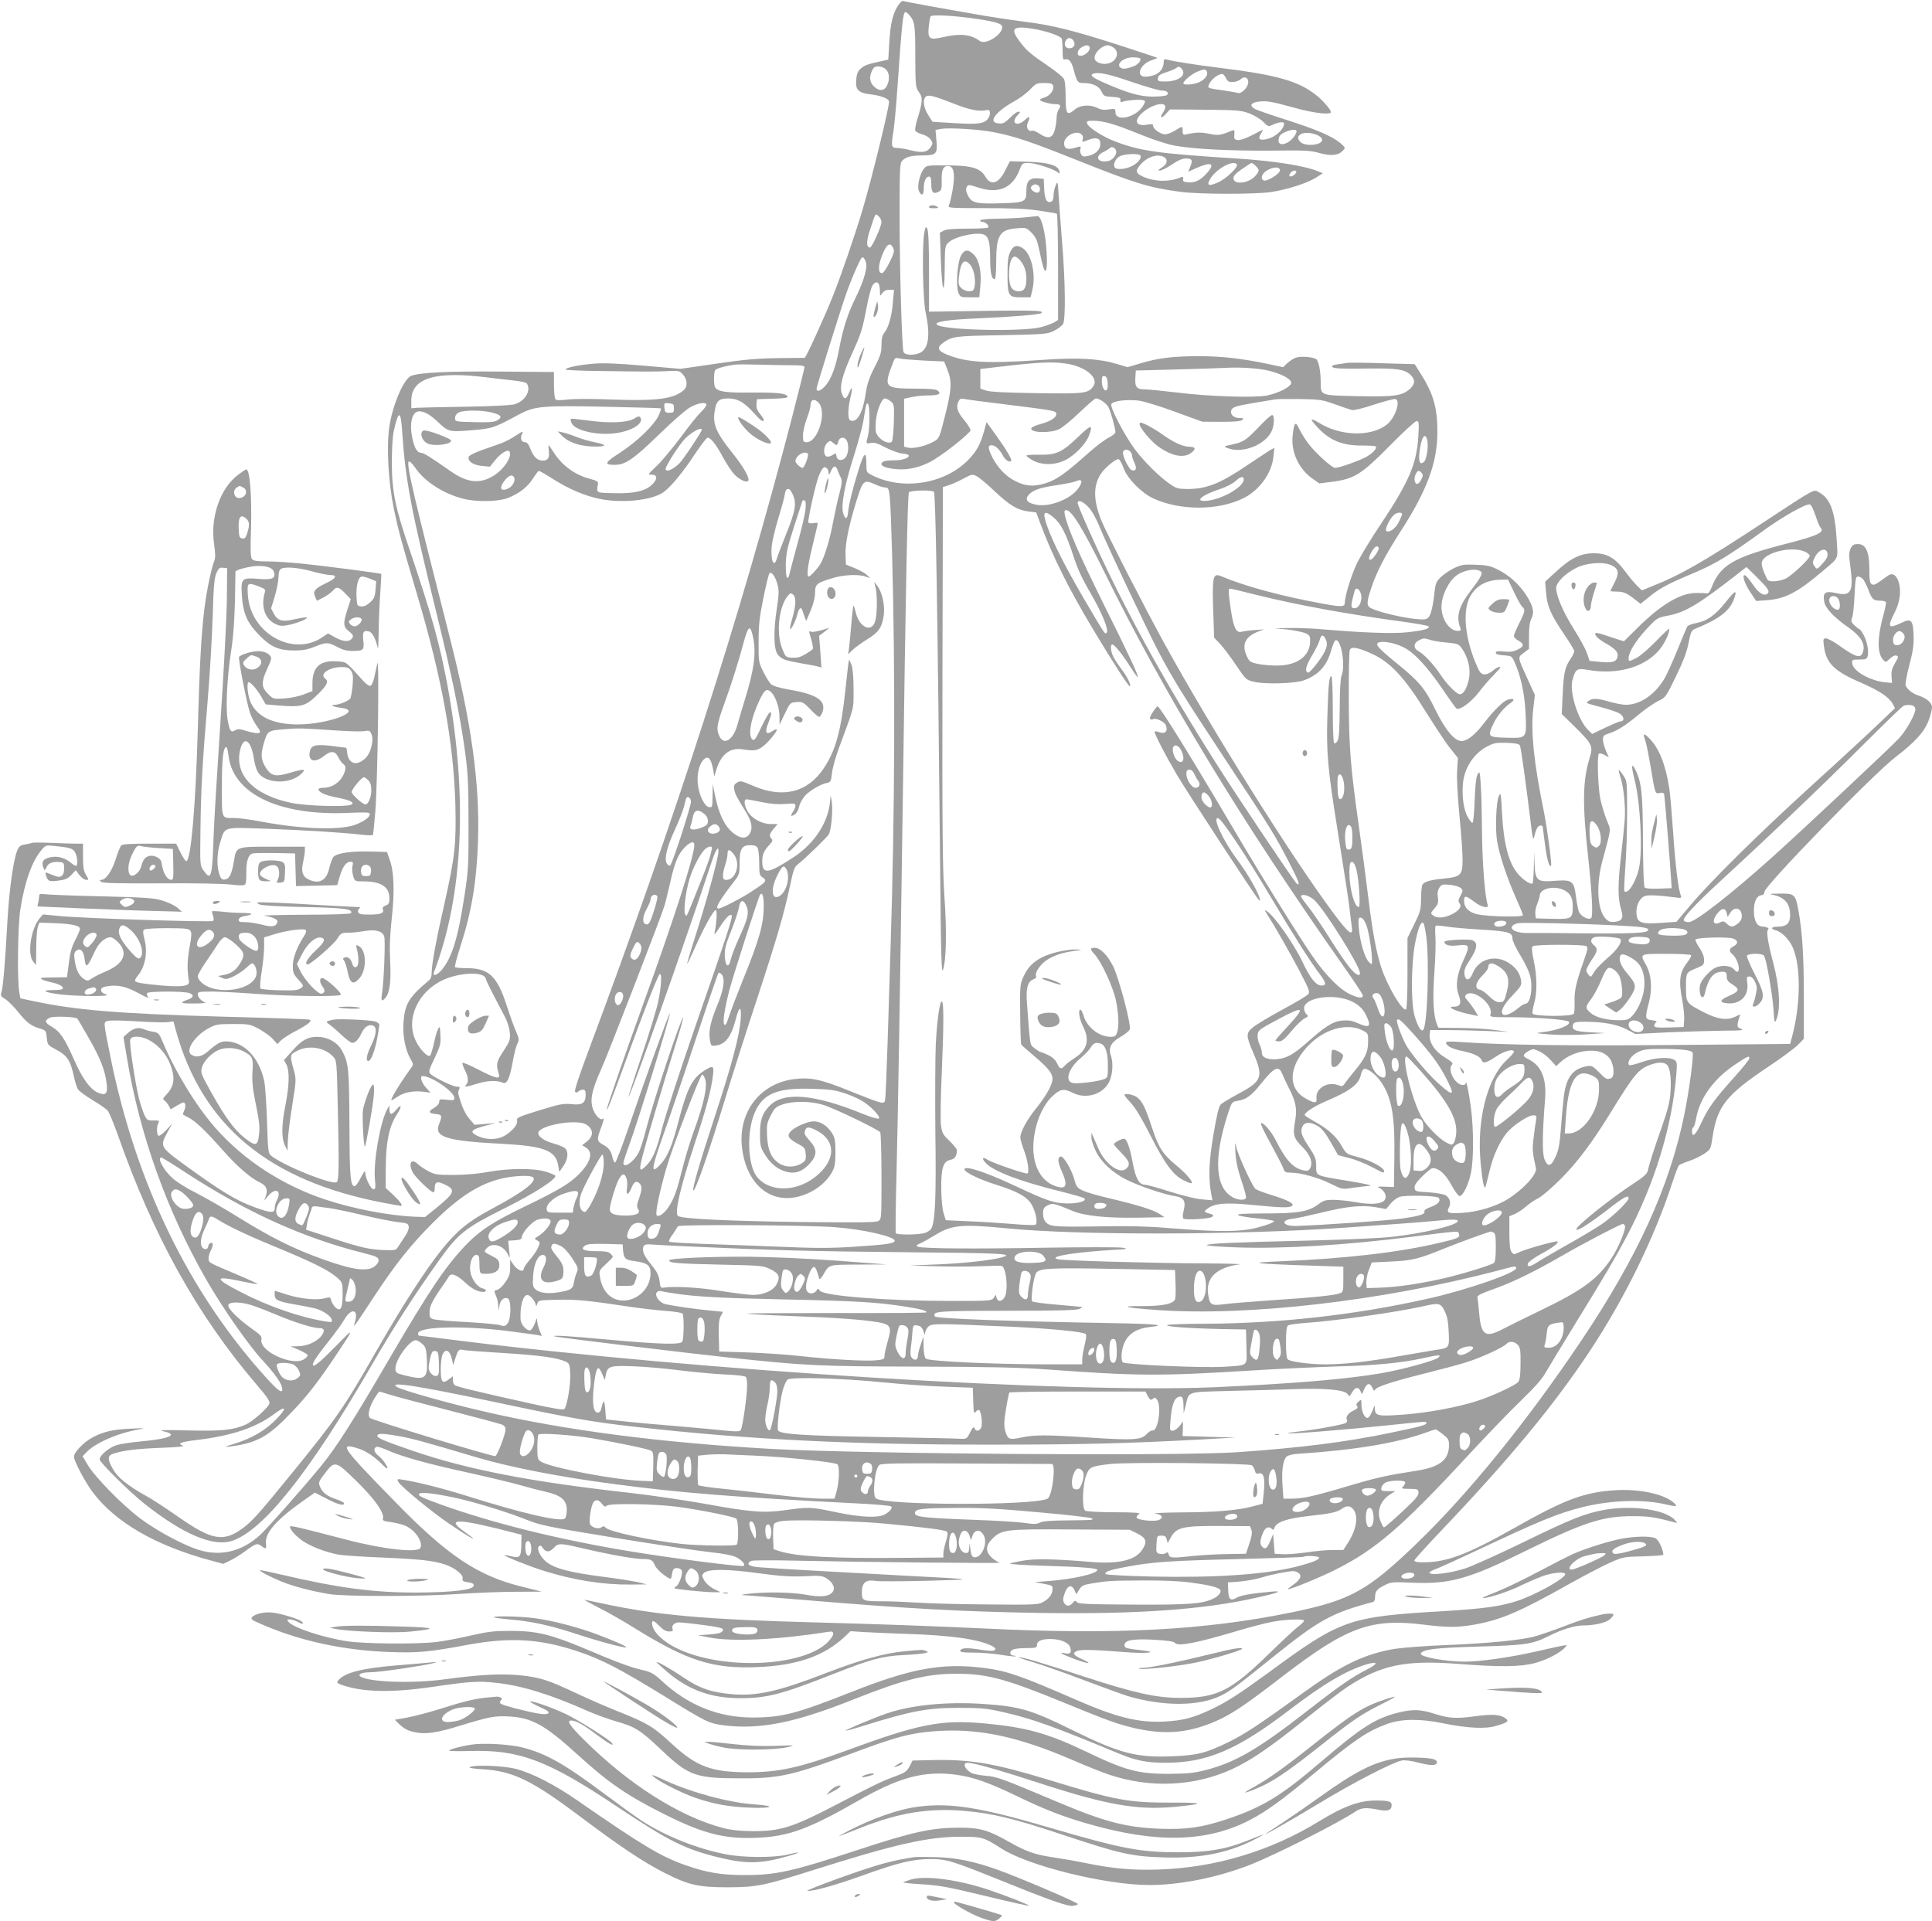 <?xml version="1.0" standalone="no"?>
<!DOCTYPE svg PUBLIC "-//W3C//DTD SVG 20010904//EN"
 "http://www.w3.org/TR/2001/REC-SVG-20010904/DTD/svg10.dtd">
<svg version="1.0" xmlns="http://www.w3.org/2000/svg"
 width="1280pt" height="1273pt" viewBox="0 0 1280 1273"
 preserveAspectRatio="xMidYMid meet">
<g transform="translate(0,1273) scale(0.1,-0.1)"
fill="#9e9e9e" stroke="none">
<path d="M5951 12695 c-35 -52 -52 -120 -59 -245 l-7 -115 -40 -9 c-97 -21
-116 -28 -141 -49 -20 -18 -28 -35 -31 -74 -7 -67 13 -89 94 -98 72 -9 123
-29 123 -49 0 -44 -116 -517 -177 -721 -49 -164 -143 -438 -197 -572 -57 -142
-176 -403 -185 -404 -3 0 -85 -1 -181 -2 -139 -2 -224 -10 -408 -37 l-234 -34
-241 21 c-178 15 -267 19 -337 13 -96 -8 -175 -24 -184 -38 -2 -4 96 -9 217
-10 318 -5 373 -5 460 -1 76 4 79 3 103 -24 28 -33 31 -77 6 -100 -67 -61
-179 -75 -482 -64 -123 5 -245 5 -287 0 -48 -6 -76 -6 -83 1 -5 5 -10 48 -10
96 l0 85 -353 3 c-336 3 -535 -6 -592 -28 -50 -19 -124 -192 -146 -340 -19
-133 -6 -364 30 -540 30 -144 49 -214 156 -575 163 -549 241 -979 252 -1390 6
-259 -3 -343 -72 -650 -55 -241 -85 -405 -85 -458 0 -29 -6 -44 -26 -60 -125
-104 -153 -151 -161 -276 -6 -84 13 -181 48 -240 17 -28 18 -36 7 -51 -74
-101 -147 -220 -134 -220 3 0 21 11 41 24 42 29 108 41 172 32 l45 -6 -31 35
c-30 34 -41 75 -21 75 59 0 210 -104 210 -145 0 -16 -6 -17 -50 -12 -45 5 -50
4 -50 -14 0 -12 -14 -28 -36 -41 -40 -23 -35 -35 16 -40 38 -3 41 -11 19 -66
-35 -86 46 -112 421 -131 275 -15 351 -44 368 -142 l8 -44 27 40 c31 46 35 95
10 117 -10 9 -46 24 -81 33 -71 20 -113 58 -89 82 46 46 249 75 307 44 52 -29
56 -77 9 -114 l-32 -25 27 -17 c51 -34 26 -106 -65 -191 -54 -51 -139 -100
-323 -189 -228 -109 -317 -167 -416 -271 -133 -142 -233 -290 -494 -736 -249
-428 -359 -600 -460 -723 -122 -149 -352 -408 -402 -455 -114 -104 -246 -141
-384 -106 -98 24 -291 125 -411 215 -121 91 -298 272 -348 355 l-34 57 24 25
c58 62 205 127 349 153 48 9 42 9 -50 5 -122 -5 -187 -20 -260 -60 -57 -31
-120 -97 -120 -126 0 -29 73 -166 124 -235 151 -200 416 -354 784 -453 l81
-22 46 22 c25 12 73 42 105 66 65 48 75 51 104 29 29 -22 32 -19 28 22 -6 70
77 161 264 291 l60 42 78 -40 c75 -39 116 -50 116 -31 0 5 -22 17 -49 26 -62
20 -95 45 -111 84 -11 28 -10 34 32 88 66 87 71 86 213 -54 120 -117 185 -212
172 -247 -4 -10 8 -16 51 -21 31 -4 75 -15 97 -24 65 -29 117 -104 101 -146
-13 -36 -240 -12 -486 52 -96 25 -219 57 -273 70 -54 14 -100 23 -104 20 -10
-11 27 -56 75 -92 52 -38 158 -80 242 -95 30 -6 161 -15 290 -20 254 -11 338
-20 418 -46 64 -21 125 -69 117 -94 -4 -14 2 -19 35 -24 32 -5 41 -10 38 -24
-5 -27 -144 -43 -378 -44 -283 -1 -521 31 -888 117 -80 19 -148 33 -149 31 -6
-6 60 -41 137 -73 79 -33 196 -64 320 -85 101 -17 616 -17 865 1 105 7 270 14
367 14 l177 1 -128 32 c-295 72 -494 205 -842 562 -351 359 -375 393 -257 358
57 -16 111 -51 165 -104 17 -18 34 -32 37 -32 14 0 -27 61 -54 82 -32 23 -39
52 -16 61 7 3 37 -6 66 -19 91 -42 267 -92 530 -149 140 -31 300 -69 355 -85
55 -16 133 -36 173 -45 100 -23 137 -55 137 -119 0 -25 -5 -50 -12 -57 -26
-26 -274 31 -653 150 -156 49 -322 91 -418 106 -42 7 -43 6 -33 -14 16 -29
218 -196 331 -273 153 -104 227 -143 103 -54 -126 90 -37 86 347 -14 l35 -9
-1 -66 c-2 -82 -9 -91 -66 -77 -23 6 -44 9 -46 8 -6 -6 169 -76 267 -106 193
-60 389 -91 566 -89 l110 1 -55 14 c-30 7 -141 25 -246 38 -204 27 -298 51
-355 90 -44 30 -77 92 -59 110 9 8 16 6 27 -12 20 -29 44 -28 73 3 30 32 42
31 195 -5 166 -39 337 -70 394 -70 55 0 66 -7 80 -42 6 -15 32 -43 58 -62 40
-29 48 -32 51 -18 9 56 13 62 38 62 13 0 27 -7 31 -16 8 -21 -17 -93 -36 -104
-9 -5 -14 -11 -11 -14 7 -6 199 -26 258 -26 l46 0 -44 22 c-26 13 -53 37 -64
56 -17 31 -17 35 -3 49 28 28 152 28 362 -1 149 -20 215 -24 305 -20 104 5
118 4 148 -15 43 -28 59 -67 36 -92 -26 -29 -78 -33 -178 -15 -95 17 -259 19
-376 6 -36 -4 -54 -8 -40 -9 14 0 185 -14 380 -30 727 -61 1064 -79 1580 -88
649 -10 1094 21 1450 102 140 31 175 46 95 39 -134 -12 -204 -24 -233 -41 -40
-23 -53 -11 -55 53 l-2 49 80 6 c44 4 109 16 145 27 60 19 174 42 211 42 8 0
23 -6 33 -13 24 -18 9 -47 -42 -82 -20 -14 -33 -25 -29 -25 22 0 215 79 312
128 267 133 443 284 881 758 122 132 281 297 352 365 89 86 139 142 162 184
19 33 106 177 194 320 210 341 265 436 342 580 187 354 301 726 330 1074 6 75
5 85 -11 97 -32 23 -131 17 -217 -13 -42 -15 -80 -24 -84 -20 -18 17 12 63 56
85 38 19 60 22 156 22 134 0 201 -8 208 -25 8 -22 -23 -253 -55 -410 -98 -479
-310 -943 -684 -1500 -358 -533 -742 -1006 -1082 -1335 -332 -321 -444 -383
-838 -464 -579 -118 -1162 -149 -2035 -106 -319 15 -701 29 -1115 40 -730 19
-1055 48 -1411 125 -64 14 -119 25 -122 25 -4 0 40 -24 98 -54 58 -29 161 -88
230 -131 353 -220 524 -274 820 -261 261 11 439 73 575 200 l40 38 90 -6 c50
-3 176 -8 280 -12 295 -9 480 -35 569 -81 20 -11 25 -18 17 -26 -7 -7 -34 -7
-93 2 -91 15 -129 13 -136 -6 -3 -10 20 -13 90 -13 51 0 133 -7 182 -15 49 -8
92 -12 95 -10 2 3 -3 5 -12 5 -25 0 -32 22 -12 37 12 8 46 13 92 13 66 0 73 2
73 20 0 27 29 40 90 40 63 0 118 -22 129 -52 13 -36 3 -50 -30 -43 -52 12 -30
-3 51 -34 93 -36 139 -41 64 -7 -65 30 -73 43 -37 57 27 11 101 9 348 -10 116
-8 188 2 90 13 -116 13 -125 16 -125 36 0 33 58 43 199 35 88 -5 128 -11 136
-21 18 -25 141 -1 417 81 80 24 183 51 228 59 90 17 210 21 210 7 0 -5 -17
-21 -37 -37 -21 -15 -108 -96 -193 -179 -255 -249 -346 -295 -589 -295 -160 0
-305 32 -633 139 -282 93 -412 131 -438 131 -8 -1 35 -16 95 -34 61 -18 211
-71 335 -118 124 -47 257 -95 295 -107 235 -69 474 -67 616 5 61 30 102 61
352 262 297 239 383 286 655 358 6 2 12 14 12 28 0 41 11 56 60 81 45 23 53
24 191 18 247 -10 374 26 749 212 386 190 511 230 710 229 104 0 147 -7 270
-40 25 -7 25 -7 7 14 -61 69 -282 101 -467 68 -128 -23 -225 -62 -530 -211
-162 -79 -337 -158 -389 -176 -150 -49 -327 -52 -193 -3 26 10 137 60 247 112
440 207 550 253 720 296 188 47 407 54 560 16 64 -15 73 -12 43 14 -64 57
-230 92 -385 82 -207 -13 -332 -59 -668 -249 -329 -186 -466 -235 -632 -228
-18 0 -33 6 -33 11 0 6 76 90 169 188 459 482 748 831 990 1194 232 350 430
752 551 1123 18 55 37 105 42 112 5 6 34 19 65 29 31 10 77 32 102 48 45 31
45 32 57 111 30 205 91 281 371 468 87 58 175 123 196 145 l38 39 0 270 c0
282 -10 437 -37 586 -19 103 -25 108 -132 106 -64 -1 -65 -2 -27 -10 71 -17
105 -59 105 -131 0 -56 -23 -78 -82 -78 -43 0 -51 -15 -13 -24 39 -10 91 -62
113 -115 55 -126 52 -382 -7 -597 l-11 -41 -777 -7 c-717 -6 -1131 0 -1410 20
-60 5 -93 3 -93 -3 0 -22 39 -43 109 -57 76 -16 118 -36 128 -62 9 -23 32 -17
95 26 57 38 118 53 118 30 0 -5 -22 -30 -49 -55 -129 -121 -199 -400 -171
-685 12 -125 24 -179 33 -150 3 8 14 55 26 103 23 98 64 188 113 250 39 48
141 117 176 117 23 0 24 -2 18 -37 -4 -21 -11 -73 -16 -116 -9 -73 -7 -95 16
-197 9 -41 -86 -143 -191 -208 -76 -46 -191 -81 -293 -88 -96 -7 -112 -1 -92
37 15 28 6 61 -22 79 -14 8 -60 16 -113 20 -85 5 -90 6 -93 28 -3 17 11 38 51
78 30 30 60 54 68 54 42 0 84 -37 124 -110 22 -41 47 -75 55 -75 22 0 59 75
75 152 19 89 19 292 0 435 -14 104 -32 190 -34 161 -1 -16 -31 -16 -51 0 -44
34 -64 99 -39 124 8 8 -6 21 -49 47 -66 40 -106 101 -100 153 l3 28 110 0 c61
0 178 -3 260 -6 l150 -6 -95 13 c-52 7 -157 13 -233 13 l-137 1 -11 26 c-23
62 -28 170 -16 339 7 94 10 201 7 238 -3 38 -2 71 2 73 4 3 36 0 70 -5 35 -6
135 -15 223 -20 187 -11 215 -19 215 -58 0 -16 23 -66 55 -117 33 -55 59 -110
65 -143 16 -77 -2 -173 -33 -173 -7 0 -29 -13 -49 -30 -44 -37 -88 -54 -101
-41 -19 19 5 65 65 127 57 60 60 66 55 101 -8 45 -32 80 -77 110 -91 62 -205
31 -244 -68 -20 -50 -49 -51 -54 -1 -3 25 7 47 37 93 49 73 54 115 16 129 -27
10 -185 2 -185 -10 0 -22 32 -31 89 -24 78 9 82 0 37 -98 -45 -96 -55 -171
-31 -233 19 -52 10 -75 -32 -75 -59 0 17 -34 126 -55 l34 -7 -23 38 c-13 22
-34 50 -47 65 -18 19 -20 28 -11 37 46 46 184 -63 163 -128 -6 -19 -1 -20 137
-20 160 0 368 -16 381 -29 21 -21 -69 -58 -173 -70 -53 -7 -51 -7 48 -15 56
-5 162 -4 235 0 l132 9 -99 5 c-103 5 -127 17 -113 54 5 13 21 16 79 16 123
-1 206 -16 272 -49 l61 -32 220 11 c121 5 285 10 365 11 113 0 139 3 117 11
-24 9 -28 15 -24 37 2 14 8 34 12 45 8 17 6 17 -23 2 -55 -29 -121 -21 -210
25 -121 62 -122 63 -122 168 0 98 0 98 72 127 44 18 48 22 48 54 0 22 -11 51
-30 79 -17 25 -29 49 -27 55 5 15 216 20 251 7 33 -13 33 -34 1 -51 -29 -15
-32 -32 -9 -51 22 -18 44 -64 44 -94 0 -30 -11 -32 -35 -5 -22 24 -83 27 -124
6 -36 -19 -89 -79 -97 -110 -8 -34 -1 -79 13 -83 7 -3 15 8 18 24 20 92 52
138 101 143 37 4 44 0 44 -30 0 -24 8 -35 41 -55 48 -31 43 -44 -33 -77 -57
-25 -58 -42 0 -46 84 -6 140 52 128 135 -5 38 -3 43 14 43 13 0 26 -12 37 -35
14 -29 15 -44 6 -83 -5 -26 -13 -55 -18 -64 -11 -26 17 -23 43 5 35 37 28 76
-33 194 -31 59 -53 113 -51 120 7 17 100 18 113 1 15 -20 56 -254 63 -358 5
-84 7 -92 18 -68 30 72 23 213 -19 375 -35 132 -48 210 -36 222 11 11 -1 18
-43 23 -32 4 -50 40 -50 103 0 61 18 99 48 103 14 2 22 10 22 23 0 39 722 781
870 894 127 97 191 168 218 242 12 33 22 72 22 86 0 30 -34 60 -88 78 -41 13
-79 43 -87 69 -3 9 8 70 25 134 25 94 30 134 28 198 -4 102 -16 113 -83 80
-84 -40 -92 -28 -45 64 36 69 47 142 31 201 -14 53 -43 71 -74 48 -85 -62 -90
-64 -106 -56 -13 8 -16 27 -16 98 0 117 -23 168 -75 168 -29 0 -37 -5 -49 -29
-12 -25 -12 -45 -1 -127 21 -158 2 -192 -94 -169 -73 17 -91 4 -80 -56 8 -46
63 -103 165 -175 74 -53 105 -101 94 -150 -13 -56 -43 -50 -163 36 -35 25 -73
45 -84 45 -19 0 -20 -4 -14 -51 15 -114 67 -166 249 -244 119 -52 183 -95 207
-139 l15 -28 -110 -105 c-60 -58 -258 -241 -440 -406 -356 -324 -667 -631
-809 -799 l-89 -106 -103 -7 c-132 -9 -158 1 -162 62 -4 48 18 97 50 114 20
11 92 8 207 -7 39 -6 43 -4 37 11 -17 44 -37 208 -51 420 -9 127 -20 259 -26
295 -25 158 -69 267 -135 331 -35 34 -41 30 -24 -16 6 -15 22 -94 36 -176 30
-182 30 -180 60 -173 15 4 26 1 29 -7 4 -12 42 -480 48 -589 l2 -35 -84 -3
c-49 -2 -88 1 -94 7 -7 7 -11 120 -12 313 -1 316 -10 390 -52 471 -25 48 -26
19 -3 -71 38 -151 54 -466 29 -584 -20 -91 -74 -177 -97 -153 -3 3 0 74 6 157
7 84 12 248 12 363 0 210 0 210 -26 248 -14 21 -27 37 -29 35 -2 -2 3 -24 11
-48 21 -61 35 -200 28 -285 -3 -38 -14 -148 -25 -244 -21 -181 -21 -277 2
-349 17 -55 5 -76 -44 -80 -29 -3 -42 2 -61 23 -53 57 -62 221 -21 376 63 235
59 201 30 275 -15 37 -33 98 -42 138 -16 76 -23 289 -10 302 5 5 21 1 37 -8
l29 -16 -20 45 c-10 24 -19 57 -19 73 0 24 6 30 38 40 57 18 111 52 198 125
43 36 102 76 129 90 50 23 52 26 118 162 49 101 72 161 84 222 14 73 20 84 42
94 155 62 228 117 257 192 27 72 12 68 -53 -15 -68 -86 -123 -125 -198 -139
-26 -5 -51 -15 -56 -22 -5 -8 -34 -77 -65 -154 -31 -77 -71 -166 -90 -197 -63
-103 -160 -168 -253 -168 -20 0 -68 9 -106 20 -83 24 -114 25 -140 6 -18 -13
-16 -15 25 -26 141 -38 178 -51 194 -69 19 -21 14 -41 -9 -41 -7 0 -52 -19
-99 -41 l-87 -42 -25 24 c-68 64 -128 253 -106 334 21 74 29 79 104 66 186
-32 359 13 460 120 40 43 78 117 78 153 0 5 -39 -31 -87 -81 -49 -50 -107
-100 -130 -112 -52 -26 -53 -26 -53 -1 0 38 48 116 119 192 69 74 73 76 138
88 117 22 200 71 448 264 l76 59 65 -64 c75 -74 91 -96 76 -111 -22 -22 -62 2
-99 59 -21 31 -44 59 -52 61 -23 8 -2 -58 38 -116 l36 -54 70 5 c123 9 204 51
373 195 108 92 99 70 90 212 -11 183 -43 268 -115 307 -40 21 -9 39 -383 -207
-385 -253 -540 -342 -724 -414 l-68 -28 -30 29 c-16 15 -52 58 -80 96 -67 90
-119 121 -207 121 -87 1 -155 -32 -251 -121 l-73 -67 6 -73 c7 -89 31 -145
120 -276 37 -54 67 -104 67 -112 0 -8 -11 -31 -25 -51 -37 -54 -46 -96 -52
-237 l-6 -128 87 -85 c117 -116 122 -127 97 -209 -45 -146 -48 -302 -10 -645
27 -250 35 -405 20 -414 -20 -13 -68 14 -80 42 -6 15 -15 61 -20 102 -13 103
-25 112 -137 104 -120 -10 -132 0 -137 108 l-3 83 -2 -101 c-1 -55 -5 -103 -8
-107 -11 -11 -59 20 -94 59 -65 74 -98 201 -109 412 -7 126 -8 135 -21 107
-18 -41 -25 -220 -11 -301 17 -95 65 -240 122 -368 27 -60 49 -114 49 -120 0
-14 -222 -10 -297 5 -60 12 -93 44 -93 90 0 38 11 36 67 -6 48 -37 100 -48 89
-19 -17 45 -36 282 -37 469 -1 115 -4 257 -8 315 -6 99 -7 103 -21 80 -10 -18
-16 -68 -20 -173 -3 -86 -9 -148 -15 -149 -5 -1 -21 20 -35 47 -33 66 -40 199
-15 278 24 77 79 145 144 179 49 26 63 28 134 26 59 -2 82 -7 87 -18 7 -13 42
-268 75 -540 9 -76 13 -89 19 -65 13 53 25 75 41 75 8 0 15 -1 15 -3 0 -2 7
-54 15 -115 13 -103 29 -161 41 -149 7 7 -25 246 -47 357 -67 325 -89 539 -70
690 l10 85 -48 105 c-68 149 -67 143 -26 174 l35 27 0 85 c0 58 5 95 16 116
21 41 12 82 -34 154 -47 73 -116 135 -191 171 -45 23 -73 29 -143 31 -75 3
-94 1 -140 -20 -29 -14 -69 -40 -89 -59 -32 -30 -38 -43 -44 -94 -11 -104 -25
-162 -43 -178 -14 -13 -30 -14 -96 -7 -83 10 -216 41 -272 65 -42 17 -43 35
-9 139 35 107 93 218 198 381 170 264 238 444 240 645 2 162 -26 261 -109 391
l-41 66 -211 6 c-116 4 -223 5 -239 2 -15 -2 -45 -7 -67 -10 -30 -5 -36 -9
-27 -18 9 -9 68 -11 211 -9 216 3 267 -4 306 -43 31 -31 30 -58 -3 -90 -52
-48 -105 -55 -348 -50 -254 6 -245 2 -245 99 -1 73 -14 136 -31 147 -25 15
-104 20 -134 9 -17 -6 -42 -23 -57 -37 l-27 -26 -103 22 c-172 36 -306 51
-455 51 -170 0 -269 -12 -385 -47 l-88 -26 -72 22 c-123 36 -257 43 -499 26
-362 -25 -493 -18 -626 36 -62 25 -68 47 -24 78 59 42 77 45 386 50 289 6 302
7 348 29 26 13 53 34 60 45 18 32 15 280 -6 537 -9 118 -20 260 -23 314 -6 97
-7 99 -20 67 -8 -18 -14 -49 -14 -67 0 -22 -6 -37 -15 -40 -29 -12 -44 15 -47
84 l-3 67 -38 3 c-55 5 -77 -18 -77 -78 0 -79 -6 -82 -169 -87 -159 -5 -193 2
-216 48 -17 31 -18 48 -7 66 6 10 21 8 65 -7 138 -48 235 -9 282 115 17 44 19
45 61 45 43 0 164 -39 192 -62 12 -10 14 -9 11 7 -7 39 -73 59 -206 63 l-122
4 -31 -61 c-44 -89 -96 -104 -132 -41 -32 56 -92 74 -251 74 -136 1 -138 1
-157 -24 -28 -36 -46 -121 -31 -148 18 -34 31 -26 31 19 0 47 14 79 35 79 11
0 15 -13 15 -50 0 -56 14 -69 50 -50 18 10 20 19 19 75 -2 67 10 95 40 95 29
0 41 -22 41 -75 0 -48 -19 -152 -34 -187 -7 -16 10 -17 236 -17 172 0 276 -4
358 -16 63 -9 118 -19 122 -21 4 -3 8 -162 8 -354 l0 -350 -22 -14 c-13 -8
-52 -23 -88 -33 -119 -33 -656 -21 -693 16 -19 19 71 33 278 42 217 9 404 25
414 34 19 20 -26 21 -654 11 l-90 -1 0 265 c0 183 -4 271 -12 285 -10 17 -12
13 -20 -30 -15 -94 -9 -442 10 -529 32 -146 19 -238 -38 -264 -41 -19 -103
-15 -109 6 -11 34 -26 564 -26 904 0 309 2 348 17 363 26 26 59 35 133 35 93
0 103 10 94 101 l-6 68 37 7 c52 9 244 -2 344 -21 141 -27 246 -62 566 -190
382 -152 467 -178 675 -206 124 -17 501 -17 605 -1 109 18 235 58 292 94 l47
30 -29 12 c-91 38 -294 70 -545 86 -525 33 -641 50 -810 116 -79 31 -174 93
-178 117 -3 14 4 17 37 17 70 0 141 -20 301 -85 89 -37 190 -70 238 -79 125
-24 369 -36 647 -34 219 3 258 1 317 -16 76 -21 125 -16 154 15 19 21 19 21
-16 51 -54 45 -158 90 -355 153 -99 31 -192 64 -207 71 -42 22 -35 42 17 50
55 8 85 3 248 -42 116 -32 219 -45 234 -30 9 8 -42 70 -90 110 -119 98 -262
139 -642 186 -157 19 -315 44 -357 56 -13 4 -18 0 -18 -16 0 -43 -28 -79 -71
-90 -55 -15 -83 -10 -87 16 -4 30 34 72 79 85 21 7 38 14 36 16 -2 2 -116 39
-253 84 -298 96 -445 133 -619 154 -71 9 -193 27 -270 40 -257 44 -536 95
-544 99 -3 3 -17 -11 -30 -29z m71 -62 c39 -45 42 -64 42 -275 1 -200 2 -207
24 -238 27 -35 25 -65 -10 -178 -11 -35 -17 -70 -14 -77 3 -8 23 -19 46 -25
23 -6 47 -21 56 -35 15 -23 15 -27 0 -50 -23 -34 -56 -40 -131 -21 -35 9 -78
16 -95 16 -35 0 -37 12 -20 115 5 33 17 157 25 275 31 448 38 510 54 510 4 0
15 -8 23 -17z m448 -28 c133 -20 170 -32 170 -55 0 -51 -110 -119 -148 -92
-62 45 -129 52 -243 26 -92 -21 -103 -13 -96 68 3 31 8 62 12 69 9 14 156 6
305 -16z m370 -65 c89 -14 187 -48 194 -66 3 -9 6 -44 6 -80 0 -52 3 -62 15
-58 23 9 44 -13 56 -60 24 -88 29 -96 63 -96 63 0 106 -19 123 -55 15 -32 20
-34 72 -37 47 -3 56 -6 54 -21 -1 -13 3 -16 15 -11 25 10 119 17 137 10 15 -5
14 -9 -2 -37 -45 -77 -183 -109 -183 -42 0 23 -2 24 -44 18 -31 -5 -52 -2 -74
9 -48 25 -115 21 -150 -9 -54 -45 -62 -33 -62 90 0 46 -4 94 -9 108 -5 13 -49
51 -103 87 -123 84 -146 104 -190 162 -68 90 -50 108 82 88z m273 -81 c15 -24
1 -49 -27 -49 -28 0 -40 24 -25 51 12 23 37 22 52 -2z m107 -48 c0 -22 -35
-51 -62 -51 -26 0 -23 36 4 54 31 22 58 20 58 -3z m158 3 c39 -27 24 -84 -27
-102 -35 -12 -80 -3 -95 20 -20 32 36 96 84 98 9 0 26 -7 38 -16z m175 -70
c11 -12 -12 -41 -40 -52 -55 -21 -80 -22 -94 -6 -21 26 30 64 85 64 23 0 46
-3 49 -6z m-1683 -74 c22 -22 26 -66 8 -104 -15 -35 -45 -42 -76 -19 -37 28
-46 63 -28 107 13 30 20 36 45 36 18 0 40 -9 51 -20z m1964 -3 c25 -39 -31
-77 -112 -77 -50 0 -53 2 -50 23 2 17 15 26 57 39 30 10 59 22 65 28 13 13 27
8 40 -13z m162 -11 c9 -23 -12 -52 -50 -70 -35 -17 -106 -22 -106 -8 0 15 54
61 90 76 44 19 59 20 66 2z m-489 -72 c87 -29 172 -54 190 -54 35 0 53 -17 32
-31 -8 -5 -48 -9 -90 -9 -85 0 -161 21 -313 87 -90 39 -112 57 -79 66 36 10
105 -5 260 -59z m615 29 c11 -23 20 -28 47 -26 18 0 41 9 51 18 25 23 50 12
50 -20 0 -32 -44 -78 -68 -71 -9 3 -53 10 -97 17 -113 16 -108 14 -90 49 15
28 56 59 82 60 7 0 18 -12 25 -27z m-1145 -50 c10 -26 -19 -67 -55 -78 -17 -5
-32 -12 -32 -17 0 -9 67 -28 101 -28 35 0 41 -9 24 -34 -8 -11 -15 -36 -15
-56 0 -19 -5 -53 -10 -74 -14 -62 -45 -71 -104 -31 -20 13 -42 22 -49 19 -24
-9 -42 23 -28 52 19 42 13 49 -17 21 -53 -51 -100 -23 -50 30 18 19 19 23 5
23 -9 0 -34 -18 -56 -41 -34 -33 -46 -40 -73 -37 -48 4 -48 32 -1 76 21 20 67
52 103 71 35 19 82 54 104 77 38 41 45 44 94 44 40 0 54 -4 59 -17z m-657
-120 c106 -42 168 -54 220 -42 28 7 24 -46 -6 -70 -30 -23 -79 -26 -258 -14
l-98 6 -29 46 c-30 47 -37 99 -17 119 17 17 50 9 188 -45z m1400 -21 c0 -10
-7 -28 -16 -40 -24 -35 -8 -39 21 -6 l26 29 233 -2 c212 -2 238 -4 292 -24 32
-12 74 -37 93 -56 33 -33 34 -34 66 -18 18 8 43 15 55 15 17 0 20 -4 15 -22
-10 -35 -59 -76 -106 -88 -53 -14 -69 -2 -45 34 9 15 15 26 13 26 -2 0 -35
-16 -72 -36 -40 -20 -79 -34 -94 -32 -23 3 -26 7 -23 37 2 28 0 32 -15 26 -76
-32 -91 -34 -154 -21 -57 11 -86 10 -159 -6 -10 -2 -15 6 -15 25 1 33 0 33
-50 2 -22 -14 -52 -25 -66 -25 -30 0 -79 35 -79 56 0 12 -8 13 -34 9 -77 -15
-98 20 -43 73 57 55 157 84 157 44z m870 -162 c0 -20 -33 -61 -61 -75 -45 -24
-70 -5 -53 40 12 31 114 61 114 35z m-1421 -24 c6 -7 8 -22 4 -31 -5 -15 -3
-17 13 -11 74 31 104 25 104 -18 0 -35 -28 -65 -72 -77 -36 -9 -44 -8 -54 6
-6 9 -10 25 -7 35 6 23 8 23 -37 10 -48 -14 -70 -5 -70 30 0 52 88 94 119 56z
m1556 0 c63 -27 35 -66 -46 -66 -25 0 -50 7 -61 17 -53 48 24 83 107 49z
m-1331 -103 c9 -22 -19 -61 -48 -69 -71 -17 -99 27 -37 58 19 9 38 21 44 27
12 12 34 4 41 -16z m161 -33 c11 -17 -15 -49 -55 -70 -42 -22 -105 -27 -115
-9 -12 19 5 58 33 73 30 17 128 21 137 6z m156 -10 c29 -16 23 -48 -13 -70
-26 -16 -29 -20 -13 -20 11 0 46 18 79 40 39 27 70 40 92 40 42 0 48 -11 30
-54 l-14 -34 51 23 c102 46 132 33 72 -33 -41 -47 -80 -65 -126 -60 -27 2 -33
7 -31 22 3 15 0 17 -15 11 -78 -32 -171 -30 -249 4 -50 23 -54 38 -19 79 44
52 112 75 156 52z m484 -50 c10 -17 -74 -97 -126 -119 -59 -26 -75 -21 -55 17
36 69 158 138 181 102z m125 -10 c25 -25 25 -31 0 -62 -40 -51 -142 -66 -148
-22 -2 17 11 32 55 63 32 22 61 41 65 41 5 0 17 -9 28 -20z m160 -29 c0 -22
-85 -75 -107 -67 -25 10 -14 46 20 66 43 26 87 27 87 1z m108 -13 c-6 -16 -36
-34 -44 -25 -9 9 15 37 33 37 8 0 13 -5 11 -12z m-1714 -84 c18 -7 22 -39 6
-49 -14 -8 -50 13 -50 30 0 7 6 16 13 18 6 3 13 6 14 6 1 1 8 -2 17 -5z
m-1050 -210 c9 -8 16 -24 16 -35 0 -30 -63 -169 -76 -169 -26 0 -25 42 2 123
36 110 33 106 58 81z m94 -208 c9 -20 5 -35 -25 -95 -19 -39 -41 -71 -49 -71
-28 0 -27 50 1 121 30 74 53 88 73 45z m-178 -116 c0 -42 -29 -128 -70 -210
-52 -104 -85 -205 -110 -340 -23 -124 -55 -209 -97 -252 -29 -30 -53 -36 -53
-14 0 17 154 509 200 641 18 50 48 124 67 165 32 70 35 74 49 56 8 -11 14 -32
14 -46z m84 -126 c3 -9 6 -30 6 -47 0 -31 0 -31 16 -9 10 15 25 22 46 22 l31
0 -7 -79 c-7 -93 -28 -169 -56 -204 -15 -19 -20 -40 -20 -84 0 -49 -7 -71 -46
-147 -36 -70 -49 -109 -59 -177 -19 -127 -57 -192 -101 -175 -18 7 -18 72 0
151 17 70 13 84 -9 32 -18 -44 -32 -47 -46 -9 -19 47 -1 121 65 267 63 139 70
162 101 325 9 46 23 99 30 117 15 35 39 43 49 17z m296 -503 l135 -6 22 -55
c31 -77 28 -131 -16 -305 -38 -150 -38 -150 -77 -172 -49 -28 -134 -48 -168
-39 l-26 6 0 159 0 159 50 11 c28 6 77 11 108 11 69 0 91 10 66 31 -13 10 -51
14 -153 14 -204 1 -209 7 -142 179 10 25 15 27 39 21 15 -4 88 -10 162 -14z
m949 -21 c127 -21 213 -95 174 -150 -33 -47 -60 -50 -375 -45 -202 3 -307 8
-334 17 l-39 13 0 65 0 65 110 13 c280 33 368 37 464 22z m-1832 -10 c70 0 93
-3 93 -13 0 -7 -38 -159 -84 -338 -341 -1314 -766 -2637 -1350 -4199 -61 -163
-92 -258 -86 -264 7 -7 14 -6 22 2 7 7 20 12 30 12 14 0 18 -8 18 -34 0 -55
-23 -70 -94 -62 -54 5 -77 1 -213 -41 -142 -44 -152 -49 -147 -69 8 -32 -62
-99 -118 -114 -47 -13 -105 -7 -149 16 -51 26 -38 40 61 66 l65 17 -71 -6 -70
-6 -35 41 c-29 34 -50 82 -72 162 -2 8 0 23 5 33 7 14 4 17 -16 17 -26 0 -151
61 -175 85 -13 12 -9 26 28 103 38 81 42 96 39 153 -3 57 -4 62 -15 42 -7 -12
-20 -55 -28 -95 -9 -40 -20 -77 -25 -82 -15 -15 -69 41 -96 99 -68 143 15 325
182 402 112 51 270 56 282 10 5 -20 28 -67 125 -250 19 -36 32 -78 35 -110 3
-48 0 -57 -43 -122 -47 -71 -50 -88 -30 -152 12 -37 -22 -29 -134 29 -55 29
-103 49 -106 46 -4 -3 3 -24 14 -47 24 -45 27 -81 9 -99 -17 -17 -1 -15 78 9
65 20 128 22 166 5 26 -12 45 28 64 134 9 52 23 108 31 123 13 27 13 33 -7 80
-13 28 -40 104 -61 169 -65 200 -118 251 -261 253 -42 0 -80 3 -83 7 -4 3 11
62 33 130 76 233 110 434 119 708 12 381 -43 781 -188 1350 -242 949 -288
1145 -271 1162 5 5 25 -15 45 -44 61 -89 185 -169 314 -202 89 -23 229 -21
297 4 75 29 132 73 168 131 17 27 34 49 38 49 5 0 47 -24 94 -54 104 -66 210
-111 306 -131 146 -31 347 -11 423 42 51 35 132 134 215 260 37 56 73 102 80
103 21 0 56 -44 102 -130 24 -44 58 -96 77 -115 32 -33 77 -54 89 -42 15 15
-26 89 -107 190 -101 126 -125 181 -116 260 10 78 27 97 90 97 64 0 106 -24
172 -97 45 -51 65 -64 65 -44 0 5 -12 23 -26 40 -18 22 -24 40 -22 63 l3 33
103 3 c73 2 102 6 100 14 -8 22 -63 28 -238 27 -173 -2 -224 6 -242 34 -10 15
-10 98 0 114 7 12 70 29 132 37 19 2 89 2 154 0 66 -2 161 -4 213 -4z m3168
-36 c83 -20 150 -55 150 -80 0 -26 -83 -69 -164 -85 -86 -16 -386 -6 -601 21
-91 11 -184 20 -206 20 -53 0 -66 16 -62 77 l3 48 270 7 c149 4 297 9 330 11
92 5 213 -3 280 -19z m-5175 -45 c41 -5 115 -14 164 -19 53 -5 93 -14 97 -22
30 -46 -14 -118 -83 -137 -26 -7 -156 -13 -328 -16 -157 -2 -301 -6 -320 -7
l-35 -3 0 52 c2 149 158 196 505 152z m4108 -28 c2 -18 1 -40 -2 -48 -11 -28
-36 6 -36 49 0 32 3 39 18 36 11 -2 18 -14 20 -37z m-1437 -130 c23 -19 24
-24 21 -137 -2 -65 -8 -124 -13 -130 -15 -18 -64 1 -90 34 -18 23 -20 37 -17
92 4 72 38 160 61 160 8 0 25 -9 38 -19z m724 -16 c346 -43 366 -46 372 -62 9
-24 -29 -52 -97 -71 -35 -9 -65 -22 -67 -29 -11 -31 123 -35 183 -7 22 10 83
60 136 111 53 51 102 93 108 93 24 0 70 -32 84 -58 15 -30 46 -140 46 -165 0
-8 -20 -25 -45 -37 -24 -12 -83 -56 -130 -98 -158 -141 -215 -181 -288 -204
-83 -25 -137 -20 -209 19 -59 32 -108 85 -143 152 -30 61 -32 81 -5 81 23 0
53 -27 74 -68 15 -29 43 -48 55 -37 8 9 -31 75 -102 174 l-61 84 -16 -59 c-24
-85 -47 -130 -99 -185 -155 -165 -438 -212 -643 -108 -37 19 -38 21 -38 72 0
94 -15 84 -53 -40 -40 -128 -64 -228 -69 -283 -4 -43 -20 -43 -32 1 -15 51 10
185 68 368 29 91 59 200 66 241 19 120 20 124 31 113 13 -13 12 -167 -1 -213
-14 -50 -13 -52 19 -45 22 5 46 -2 98 -30 37 -19 85 -37 106 -39 21 -2 41 -7
45 -10 16 -16 -34 -36 -89 -36 -66 0 -89 -7 -89 -26 0 -18 63 -34 136 -34 69
0 150 25 215 66 87 54 239 177 239 193 0 9 -18 38 -40 65 -47 56 -57 87 -41
123 10 22 16 24 44 19 18 -4 122 -18 232 -31z m2220 -4 c50 -18 100 -35 112
-38 13 -3 78 13 149 37 69 22 133 39 140 36 36 -14 -4 -128 -60 -171 -106 -81
-309 -74 -448 14 -27 17 -48 25 -48 19 0 -7 26 -37 58 -69 75 -72 155 -102
276 -101 45 0 84 -2 89 -5 15 -9 -14 -43 -59 -69 -43 -25 -180 -74 -209 -74
-21 0 -130 99 -177 161 -22 30 -50 74 -61 98 -24 54 -34 42 -43 -46 -12 -109
42 -223 135 -287 l42 -29 87 11 c146 20 190 47 379 238 88 90 169 164 178 164
16 0 17 -9 12 -97 -10 -184 -61 -304 -249 -586 -67 -100 -139 -219 -160 -264
-36 -77 -78 -213 -78 -255 0 -30 -20 -31 -146 -8 -274 50 -515 115 -671 181
-60 25 -64 7 -53 -291 l4 -115 40 -42 c21 -23 69 -86 105 -140 66 -97 66 -98
121 -111 73 -17 271 -11 328 10 99 36 153 97 182 200 9 34 22 64 28 66 37 12
68 -168 40 -235 -7 -18 -12 -99 -12 -218 -1 -136 -5 -196 -14 -213 -7 -12 -17
-20 -23 -17 -5 4 -9 98 -9 226 0 120 -4 219 -9 219 -15 0 -21 -59 -27 -270 -7
-232 3 -345 62 -715 60 -378 82 -518 88 -580 4 -33 9 -77 12 -97 10 -68 -21
-44 -124 95 -279 375 -804 1213 -1119 1786 -125 227 -386 736 -417 814 -52
132 -54 224 -5 304 26 42 105 107 121 100 7 -2 21 -29 32 -58 23 -68 118 -165
196 -201 179 -83 435 -82 602 3 104 53 184 165 195 274 l6 57 -24 -12 c-13 -8
-80 -52 -149 -98 -185 -126 -274 -162 -403 -162 -60 0 -74 4 -113 31 -72 49
-170 146 -233 229 -69 92 -167 279 -158 302 8 21 98 33 179 24 36 -5 137 -35
242 -74 l181 -66 127 -1 c89 0 131 4 139 13 11 10 7 12 -18 12 -38 0 -63 22
-56 50 6 23 32 31 173 54 52 9 106 18 120 20 14 2 88 3 165 2 129 -2 147 -5
230 -35z m-3421 10 c56 -62 -5 -261 -80 -261 -22 0 -24 4 -24 45 0 24 11 74
25 111 14 36 25 76 25 89 0 39 26 47 54 16z m-959 -36 c0 -27 -3 -30 -30 -30
-27 0 -30 4 -33 33 -3 32 -2 33 30 30 29 -3 33 -6 33 -33z m215 23 c0 -7 -16
-29 -36 -48 -20 -19 -81 -95 -136 -170 -56 -74 -127 -160 -160 -190 -56 -53
-58 -56 -31 -55 39 0 41 -28 5 -64 -45 -45 -119 -62 -253 -59 -124 3 -118 0
-107 62 2 15 -8 21 -52 33 -99 25 -185 88 -240 173 -18 28 -33 50 -35 50 -2 0
-1 -17 1 -37 6 -47 -6 -65 -40 -65 -35 0 -62 25 -82 78 -12 31 -22 44 -36 44
-24 0 -33 25 -20 54 10 22 7 21 -39 -9 -27 -19 -72 -42 -101 -53 -29 -10 -88
-31 -130 -46 -42 -15 -79 -34 -82 -41 -11 -29 27 -56 85 -62 l55 -5 33 41 c37
47 86 77 96 60 20 -32 -33 -116 -103 -160 -90 -57 -175 -49 -284 27 -138 97
-182 124 -199 124 -27 0 -46 36 -60 112 -14 77 -2 140 30 158 30 15 80 -7 136
-60 76 -72 77 -73 227 -61 141 12 146 13 317 105 102 55 154 60 571 51 201 -4
367 -9 369 -11 2 -2 -4 -23 -15 -46 -28 -63 -145 -176 -257 -248 -102 -66
-108 -80 -34 -80 70 0 124 37 294 202 95 92 182 168 210 182 52 27 103 34 103
14z m-1411 -54 c56 -16 61 -30 20 -52 -17 -9 -61 -12 -149 -9 -125 3 -125 3
-125 27 0 16 9 29 25 37 35 18 166 16 229 -3z m-605 -116 c21 -323 59 -524
226 -1203 104 -422 159 -688 191 -925 19 -140 23 -211 23 -470 1 -283 -1 -318
-27 -486 -42 -278 -83 -411 -151 -491 -30 -36 -63 -45 -51 -15 194 505 225
1166 90 1899 -53 282 -104 465 -248 891 -99 289 -120 393 -121 582 0 95 5 178
13 215 31 138 46 138 55 3z m1986 4 c0 -9 -84 -138 -131 -201 -38 -51 -109
-89 -109 -58 0 21 96 170 132 204 47 45 108 76 108 55z m4806 -68 c9 -37 -3
-125 -20 -142 -27 -27 -39 -4 -32 60 12 100 37 140 52 82z m-3846 -3 c15 -29
12 -83 -6 -109 -20 -29 -58 -26 -62 5 -3 21 -5 22 -26 8 -13 -9 -31 -13 -40
-9 -23 9 -21 66 4 89 19 17 21 17 38 2 25 -22 29 -21 36 8 8 30 41 34 56 6z
m1878 -73 c7 -7 12 -18 12 -26 0 -8 7 -30 16 -49 18 -37 10 -58 -19 -48 -18 8
-57 85 -57 115 0 23 29 27 48 8z m-2136 -14 c9 -9 -22 -94 -35 -94 -14 0 -47
31 -47 44 0 36 60 73 82 50z m138 -128 c1 -16 4 -14 15 12 17 39 32 41 45 5 6
-16 15 -38 22 -50 8 -17 6 -39 -10 -100 -12 -43 -30 -128 -42 -189 -21 -117
-59 -240 -86 -283 -22 -34 -66 -81 -76 -81 -15 0 -8 66 22 190 17 69 32 135
35 147 5 20 2 22 -24 17 -16 -3 -31 -2 -35 4 -7 12 48 258 69 309 22 53 35 66
51 52 8 -6 14 -21 14 -33z m3929 0 c10 -11 9 -21 -4 -46 -18 -34 -38 -35 -43
-2 -4 23 14 62 27 62 5 0 14 -6 20 -14z m-2828 -122 c99 -93 150 -124 224
-133 l50 -6 28 -75 c82 -219 188 -432 352 -705 129 -215 235 -379 241 -372 9
8 -17 62 -55 112 -21 28 -45 64 -54 82 -18 34 -23 83 -8 83 14 0 64 -61 116
-143 27 -42 50 -75 52 -73 8 7 -46 123 -224 481 -162 327 -239 504 -258 593
-5 25 -3 32 9 32 36 0 110 -121 256 -417 392 -798 910 -1652 1580 -2603 68
-96 125 -183 128 -192 7 -26 -29 -23 -91 8 -67 34 -157 126 -239 245 -91 131
-336 525 -515 829 -304 515 -499 830 -514 830 -4 0 -18 -18 -32 -40 -26 -38
-24 -56 6 -44 19 7 73 -20 81 -41 16 -42 -5 -62 -49 -45 -16 6 -25 6 -25 0 0
-17 76 -163 147 -283 71 -121 517 -802 541 -827 12 -13 13 -12 7 10 -14 48
-82 166 -149 255 -96 130 -168 287 -124 273 25 -9 177 -236 345 -518 172 -288
263 -430 330 -519 39 -52 42 -71 9 -71 -37 0 -75 47 -126 155 -59 124 -190
311 -239 339 -14 9 -14 7 0 -15 52 -81 162 -273 221 -387 64 -123 68 -135 54
-151 -9 -10 -86 -56 -172 -102 -85 -46 -173 -99 -194 -117 -46 -39 -46 -53 5
-172 67 -155 56 -184 -100 -267 -55 -30 -108 -61 -117 -71 -13 -12 -27 -71
-49 -202 -31 -185 -34 -286 -13 -399 l7 -34 -69 6 c-40 3 -129 25 -212 51 -78
25 -153 46 -166 46 -39 0 -62 41 -81 143 -17 95 -36 150 -53 161 -11 7 -72
-24 -72 -36 0 -4 23 -30 50 -58 54 -54 61 -77 31 -104 -43 -39 -139 31 -184
134 -13 30 -29 66 -35 80 l-11 25 0 -30 c-1 -16 12 -57 28 -90 35 -74 109
-143 205 -192 80 -40 249 -98 319 -108 61 -9 75 -33 59 -97 -7 -25 -7 -47 -2
-52 12 -12 178 -2 192 12 8 8 8 12 -3 16 -58 17 -56 16 -31 36 45 37 122 44
302 26 184 -18 239 -20 259 -7 21 14 -23 38 -129 71 -53 16 -103 35 -112 42
-21 17 -116 224 -128 280 -8 36 -9 31 -5 -37 3 -58 14 -109 39 -185 20 -58 34
-110 31 -117 -6 -17 -50 -16 -84 2 -121 62 -133 256 -35 558 25 76 26 77 64
83 57 9 92 35 154 113 89 111 118 124 142 64 9 -21 28 -63 44 -94 46 -89 55
-139 40 -219 -16 -87 -10 -111 49 -170 52 -52 71 -103 51 -141 -9 -16 -17 -19
-43 -14 -70 15 -117 66 -185 200 -30 60 -86 124 -98 112 -4 -3 25 -64 64 -134
39 -71 76 -143 83 -161 10 -29 15 -32 53 -32 64 0 185 -34 266 -75 72 -36 72
-36 143 -25 40 5 90 11 112 13 25 1 -25 13 -135 31 -230 38 -220 33 -220 99 0
47 -6 63 -45 123 -53 80 -62 106 -46 140 12 28 47 32 89 10 38 -19 58 -44 106
-127 l41 -73 70 -18 c39 -9 105 -35 147 -57 85 -45 88 -46 88 -31 0 23 -85 69
-165 91 -84 22 -85 22 -114 73 -36 64 -89 113 -175 161 -36 20 -68 40 -71 45
-9 14 59 59 143 95 158 67 216 111 229 177 3 16 12 32 20 35 21 8 80 -37 113
-86 72 -107 92 -226 88 -506 l-3 -190 -60 2 c-33 2 -53 0 -45 -4 46 -18 66
-68 37 -91 -25 -21 -92 -24 -182 -8 -49 9 -117 16 -151 16 -51 0 -66 -4 -100
-30 -67 -49 -133 -60 -354 -60 -146 -1 -190 -3 -176 -12 10 -6 68 -15 127 -21
60 -6 109 -14 109 -18 0 -9 -43 -26 -114 -44 -106 -27 -244 -28 -516 -7 -206
17 -310 20 -543 16 -296 -4 -315 -2 -344 35 -14 18 -17 70 -5 88 4 6 19 16 33
21 26 10 40 7 154 -41 79 -34 231 -49 445 -45 l165 3 -35 23 c-41 26 -144 58
-329 102 -74 17 -153 40 -176 51 -38 18 -44 25 -58 77 -19 66 -72 155 -90 149
-22 -7 -19 -38 7 -97 43 -95 32 -123 -39 -100 -116 38 -171 175 -141 347 18
105 63 199 121 252 50 46 73 50 130 21 90 -46 203 -12 244 73 23 48 28 125 10
176 -17 49 3 87 67 122 29 17 56 39 59 49 10 31 -71 338 -110 417 -37 74 -85
123 -122 123 -32 0 -33 -9 -1 -43 45 -49 125 -221 142 -309 18 -88 21 -175 6
-212 -8 -21 -16 -26 -42 -26 -77 1 -156 63 -179 140 -7 22 -16 40 -21 40 -17
0 -7 -62 17 -110 46 -90 29 -156 -53 -209 -27 -17 -57 -40 -67 -51 -25 -28
-33 -25 -52 15 -11 23 -30 41 -60 55 -23 11 -46 20 -50 20 -5 0 -21 11 -38 24
-33 26 -29 3 -51 298 -8 99 4 144 42 159 15 5 22 14 18 23 -9 24 34 84 79 110
52 30 97 44 172 55 59 8 59 9 15 10 -64 1 -169 -23 -226 -52 -62 -32 -97 -69
-125 -132 -21 -47 -22 -63 -20 -244 1 -107 4 -198 7 -202 3 -5 43 -40 89 -79
102 -86 128 -124 115 -169 -13 -46 -49 -105 -110 -181 -56 -69 -100 -151 -100
-186 0 -12 11 -52 25 -88 24 -63 35 -139 23 -151 -7 -8 -236 71 -266 91 -33
22 -40 9 -11 -22 51 -55 227 -122 499 -189 80 -20 149 -40 154 -45 18 -18 -40
-35 -114 -34 -88 2 -128 15 -350 119 -192 90 -330 135 -330 107 0 -19 96 -66
210 -102 147 -46 211 -83 239 -139 26 -50 37 -116 21 -126 -6 -4 -73 -2 -150
5 -76 6 -207 15 -291 18 l-153 7 -14 45 c-9 27 -15 93 -16 165 -1 139 13 181
64 191 27 6 39 26 40 63 0 7 -22 35 -49 61 -45 43 -50 53 -57 106 -4 33 -2
183 5 334 14 327 14 477 2 484 -14 9 -32 -114 -41 -279 -4 -82 -5 -348 -3
-590 6 -430 -1 -587 -27 -636 -5 -9 -24 -22 -41 -28 -39 -13 -186 -15 -194 -2
-3 6 -1 189 5 408 10 416 23 1193 40 2378 21 1544 33 2110 42 2123 11 13 145
17 165 4 12 -7 24 -732 42 -2517 5 -574 9 -683 19 -650 22 69 25 258 9 485
-12 178 -15 430 -13 1464 l3 1249 39 12 c21 7 65 26 97 44 56 30 60 30 89 15
17 -9 71 -54 119 -100z m-3186 95 c13 -20 -6 -59 -35 -74 -54 -28 -67 3 -24
54 26 32 48 39 59 20z m4835 -16 c0 -49 -140 -130 -242 -141 -91 -9 -40 37 86
78 37 12 82 35 100 51 35 32 56 37 56 12z m-1076 -11 c3 -5 -3 -22 -14 -39
-45 -75 -192 -136 -285 -117 -60 11 -77 34 -50 65 29 32 72 47 183 64 55 8
110 19 123 24 31 12 37 13 43 3z m-1365 -22 c24 -11 54 -20 66 -20 31 0 32 -7
45 -430 22 -778 19 -1728 -10 -2625 -5 -165 -14 -453 -20 -640 -6 -187 -13
-351 -16 -363 -6 -31 -14 -29 -231 58 -197 80 -262 93 -372 80 -227 -29 -372
-220 -345 -454 24 -214 156 -349 324 -333 111 10 224 81 273 172 18 32 22 57
22 130 0 78 -3 95 -24 129 -30 47 -75 76 -121 76 -41 0 -127 -38 -153 -68 -25
-28 -13 -47 49 -81 46 -24 49 -29 52 -68 3 -39 0 -44 -30 -63 -45 -27 -106
-26 -148 3 -51 34 -74 89 -78 182 -3 72 -1 85 25 135 25 49 34 57 78 72 71 24
187 23 270 -3 74 -23 365 -163 377 -182 4 -7 8 -139 8 -294 0 -281 0 -282 -22
-294 -17 -9 -143 -10 -503 -6 -484 6 -799 21 -823 40 -24 19 12 179 108 472
79 238 112 361 124 463 8 64 -1 66 -70 20 -69 -47 -104 -119 -155 -313 -46
-180 -75 -248 -125 -302 -63 -67 -60 -32 14 178 38 107 136 394 217 639 81
245 151 449 155 453 4 4 13 0 21 -9 25 -30 14 -103 -31 -210 -44 -106 -57
-170 -46 -229 7 -36 8 -37 43 -32 61 10 97 59 127 171 24 95 40 95 33 1 -8
-110 -59 -301 -171 -642 -98 -299 -151 -481 -143 -490 12 -12 100 240 213 612
47 154 141 449 209 655 132 401 179 564 220 755 22 104 29 123 53 140 39 29
192 177 203 197 16 30 28 152 20 213 -6 42 -9 50 -10 25 -6 -149 -100 -298
-251 -395 -165 -107 -200 -110 -200 -19 0 41 12 68 48 107 20 21 23 30 14 39
-18 18 -15 33 14 67 l26 31 -45 0 c-61 0 -126 36 -155 86 -24 43 -25 80 -2 78
8 -1 53 -10 99 -19 58 -12 107 -16 153 -12 60 5 68 4 68 -11 0 -10 -7 -28 -16
-40 -20 -29 -14 -36 13 -17 11 8 24 30 27 50 4 19 21 51 38 71 32 36 109 81
150 87 20 4 24 12 30 63 3 32 23 104 43 159 108 294 100 259 100 395 0 80 -5
139 -13 163 -8 21 -15 37 -17 35 -2 -2 -13 -91 -24 -199 -29 -273 -65 -402
-143 -519 -107 -161 -271 -202 -468 -117 -79 34 -86 36 -108 21 -19 -13 -22
-21 -17 -47 7 -32 13 -44 79 -151 39 -65 45 -108 20 -144 -23 -33 -63 -28
-112 13 -52 45 -88 120 -112 231 l-18 89 -1 -78 c-1 -75 -2 -78 -23 -75 -31 4
-68 82 -75 156 -6 62 8 124 35 155 32 36 53 15 68 -68 l6 -40 13 42 c31 104
90 151 174 138 78 -12 99 -9 136 20 37 27 99 105 91 112 -2 3 -16 -3 -31 -13
-40 -26 -50 -7 -25 55 22 58 24 71 11 71 -6 0 -31 -43 -56 -96 -40 -85 -47
-94 -61 -83 -27 22 -13 119 31 221 42 98 58 117 83 101 33 -20 65 -101 66
-164 l1 -60 35 73 c35 72 35 73 77 76 39 3 46 0 91 -47 26 -28 53 -51 59 -51
6 0 17 16 23 35 24 73 -40 115 -218 145 -64 11 -111 25 -123 36 -11 10 -34 47
-52 83 -31 64 -32 68 -31 201 0 110 6 163 32 289 17 85 35 158 40 163 13 13
40 -23 53 -74 11 -39 10 -65 -5 -165 -23 -150 -20 -271 9 -303 26 -29 49 -37
153 -55 48 -8 97 -17 110 -21 l24 -7 -7 105 -8 105 34 26 34 27 -54 -16 c-29
-8 -59 -13 -67 -10 -17 7 -17 10 1 -52 9 -29 13 -57 10 -62 -3 -5 -26 -21 -50
-35 -33 -20 -55 -25 -87 -23 -42 3 -43 4 -65 58 -42 104 -24 277 36 352 16 19
21 20 35 9 22 -18 20 -71 -4 -155 -11 -38 -18 -71 -16 -73 7 -8 36 48 47 91
11 45 25 59 34 34 2 -7 9 -26 15 -43 l11 -30 30 70 c18 44 29 87 29 117 0 57
11 66 114 97 74 23 177 28 223 10 l28 -10 -21 21 c-11 11 -47 32 -80 45 l-59
24 -3 56 c-4 73 18 188 67 349 48 157 52 161 130 126z m-544 -72 c23 -58 14
-106 -47 -258 -28 -69 -55 -140 -60 -157 -20 -73 -44 -17 -35 81 4 33 22 111
41 173 19 62 38 129 42 150 8 47 12 53 29 53 7 0 20 -19 30 -42z m81 -97 c-3
-31 -28 -137 -56 -236 -27 -99 -50 -188 -52 -198 -2 -10 -7 -17 -13 -15 -6 2
-9 39 -9 88 2 73 9 108 53 245 28 88 54 166 56 173 3 7 10 10 16 6 8 -4 9 -26
5 -63z m1874 20 c23 -24 50 -72 73 -127 48 -119 312 -678 393 -833 97 -184
161 -287 444 -716 298 -451 330 -503 423 -684 63 -123 74 -152 49 -137 -13 8
-397 581 -524 781 -372 586 -638 1075 -863 1582 -36 80 -65 152 -65 159 0 26
33 14 70 -25z m4818 -56 c12 -38 27 -74 32 -79 32 -32 -13 -54 -219 -107 -356
-91 -444 -142 -502 -293 -10 -25 -21 -40 -30 -38 -7 2 -40 3 -72 3 -104 0
-233 -77 -390 -233 l-88 -87 -42 13 c-23 7 -64 21 -91 30 -27 9 -51 14 -54 12
-12 -12 11 -36 60 -65 72 -40 92 -63 84 -95 -8 -33 -38 -40 -121 -31 l-64 6
-16 49 c-9 27 -48 100 -88 162 -71 113 -116 218 -117 272 0 36 58 95 133 133
69 35 185 43 237 16 45 -23 49 -53 15 -116 -14 -27 -25 -50 -25 -53 0 -2 18
-4 41 -4 45 0 67 -9 121 -52 l37 -29 53 43 c75 61 123 87 292 158 154 65 233
113 476 289 126 91 273 173 300 169 9 -2 24 -32 38 -73z m-2739 6 c0 -3 -10
-26 -22 -51 -21 -43 -67 -74 -83 -57 -11 11 27 86 53 107 22 17 54 18 52 1z
m-2308 -20 c47 -39 82 -107 129 -250 28 -88 59 -155 114 -249 78 -134 124
-248 108 -264 -12 -12 -8 -18 -152 227 -121 207 -204 370 -243 481 -33 93 -21
109 44 55z m2153 -200 c7 -10 -34 -73 -51 -79 -19 -6 -16 19 7 56 20 32 34 40
44 23z m2821 -25 c19 -8 35 -21 35 -29 0 -20 -123 -135 -162 -152 -50 -20
-109 -23 -118 -5 -25 46 -41 93 -38 112 9 64 192 112 283 74z m153 -16 c2 -18
-8 -37 -34 -65 -34 -38 -37 -39 -50 -20 -18 24 -17 29 1 65 27 53 78 65 83 20z
m-2295 -119 c11 -11 -5 -41 -66 -121 -83 -108 -102 -174 -71 -253 5 -13 1 -17
-18 -17 -55 0 -107 76 -108 157 0 75 47 173 102 212 53 37 135 48 161 22z
m2530 -48 c8 -10 25 -42 36 -72 23 -62 33 -71 78 -71 17 0 34 -4 37 -9 3 -4
-3 -40 -14 -78 -43 -155 -44 -259 -5 -303 18 -20 19 -20 46 6 17 16 34 24 44
20 14 -5 13 -11 -10 -50 -20 -34 -26 -56 -23 -88 l3 -43 -35 3 c-102 7 -222
73 -228 125 -3 26 -2 27 46 27 43 0 50 3 56 23 8 33 -4 97 -27 140 -11 20 -23
37 -26 37 -4 0 -18 11 -33 25 -24 22 -26 29 -17 53 6 15 13 82 16 150 5 106 8
122 23 122 9 0 24 -8 33 -17z m-2312 -87 c22 -46 46 -90 54 -96 22 -18 19 -33
-20 -110 -19 -38 -35 -76 -35 -84 0 -9 14 -22 30 -31 40 -21 38 -39 -7 -60
-26 -13 -51 -16 -90 -12 -41 4 -53 2 -53 -8 0 -10 16 -15 52 -17 50 -3 54 -5
70 -40 42 -89 69 -212 75 -339 8 -174 11 -170 -125 -167 -125 3 -128 7 -89 90
24 53 71 110 116 141 30 20 22 32 -16 22 -31 -7 -95 -70 -168 -165 -55 -71
-105 -110 -142 -110 -46 0 -106 71 -172 205 -69 142 -106 187 -251 305 -126
103 -149 128 -130 141 23 15 108 1 167 -29 71 -34 157 -127 261 -279 45 -67
87 -125 92 -128 21 -13 96 42 145 105 27 36 71 87 98 114 26 27 47 50 47 52 0
12 -26 1 -52 -22 -20 -16 -40 -24 -57 -22 -22 3 -30 15 -59 86 -70 174 -82
345 -29 435 41 69 107 104 200 106 l48 1 40 -84z m-1714 -16 c275 -68 597
-128 983 -180 85 -12 159 -25 164 -30 14 -14 -32 -28 -137 -39 -95 -11 -293
-4 -562 19 -60 6 -157 9 -215 9 l-105 -2 83 -8 c45 -5 98 -16 117 -23 31 -13
35 -19 35 -53 0 -100 -86 -163 -221 -163 -43 0 -101 5 -130 12 -48 11 -54 16
-71 56 -32 72 -7 124 77 157 l40 15 -63 -5 c-34 -2 -73 -7 -86 -11 -36 -9 -53
25 -71 144 -18 119 -18 142 -5 142 5 0 80 -18 167 -40z m693 21 c23 -43 1
-111 -36 -111 -27 0 -27 16 2 118 5 18 22 15 34 -7z m3170 -50 c14 -27 13 -71
-3 -71 -38 0 -74 60 -50 83 13 14 43 7 53 -12z m-7191 -252 c22 -104 8 -214
-53 -411 -19 -62 -42 -139 -51 -172 -28 -102 -92 -139 -121 -69 -20 46 -14 76
41 228 43 119 88 261 121 385 31 116 45 125 63 39z m7625 18 c16 -26 -12 -72
-44 -72 -20 0 -26 6 -28 28 -4 32 23 69 46 65 8 -2 20 -11 26 -21z m-3834 -26
c22 -41 11 -77 -46 -155 -31 -42 -61 -75 -68 -73 -23 8 -15 44 25 111 23 38
46 84 51 102 10 38 22 43 38 15z m700 -12 c19 -6 69 -14 110 -17 70 -7 75 -9
97 -41 41 -60 58 -137 45 -200 -14 -64 -36 -101 -60 -101 -22 0 -88 67 -132
135 -42 63 -107 132 -143 151 -35 19 -33 53 3 71 31 16 36 16 80 2z m-380 -96
c116 -56 208 -156 345 -377 61 -97 133 -207 162 -243 l52 -65 -5 -82 c-4 -49
3 -168 15 -298 12 -120 21 -251 21 -292 0 -104 -11 -116 -122 -127 -92 -9
-131 -20 -144 -41 -5 -7 -9 -49 -9 -93 -1 -74 -5 -87 -46 -170 l-44 -90 0
-232 c0 -127 -4 -235 -9 -240 -21 -21 -124 152 -165 277 -33 101 -58 237 -86
465 -14 116 -41 320 -60 455 -59 417 -68 538 -69 865 -1 165 2 308 7 319 10
25 59 15 157 -31z m3574 -339 c9 -3 16 -14 16 -23 0 -32 -58 -137 -105 -189
-48 -54 -648 -616 -845 -793 -272 -244 -509 -429 -551 -429 -15 0 -30 4 -33 9
-11 17 66 100 241 262 355 327 692 649 943 900 141 141 263 259 271 262 20 8
45 8 63 1z m-4849 -294 c28 -53 15 -97 -21 -72 -18 11 -34 48 -34 76 0 37 35
35 55 -4z m87 -157 c7 -16 18 -36 26 -45 18 -22 9 -48 -18 -48 -25 0 -60 54
-60 93 0 20 5 27 20 27 13 0 25 -10 32 -27z m991 -56 c9 -55 -3 -112 -24 -112
-10 0 -15 17 -17 69 -2 38 -1 75 3 83 10 28 30 6 38 -40z m-894 -93 c23 -29
28 -74 9 -74 -20 0 -58 42 -58 65 0 42 20 46 49 9z m-3431 -33 c4 -23 -124
-417 -138 -426 -4 -3 -13 2 -20 10 -22 26 -4 108 49 222 27 59 55 128 61 153
6 25 13 51 15 58 7 20 30 9 33 -17z m86 -82 c17 -13 26 -30 26 -48 0 -24 -7
-31 -45 -46 -52 -19 -81 -14 -70 13 4 9 10 31 13 47 9 58 32 68 76 34z m5917
-80 c26 -37 34 -113 13 -133 -14 -15 -19 -15 -38 -3 -17 12 -22 26 -24 77 -5
95 11 113 49 59z m-5823 -1 c18 -18 14 -38 -10 -47 -48 -18 -79 16 -40 45 21
17 35 17 50 2z m4202 -80 c0 -53 -4 -70 -15 -75 -23 -8 -28 1 -33 60 -5 66 12
115 33 97 11 -9 15 -33 15 -82z m-4360 -48 c0 -74 -141 -509 -352 -1090 -93
-255 -228 -647 -228 -660 1 -16 28 52 120 305 123 339 218 583 231 590 16 10
10 -87 -11 -185 -11 -52 -61 -214 -110 -360 -49 -145 -87 -266 -86 -268 9 -8
379 1037 545 1540 32 97 51 129 51 88 0 -45 -77 -326 -166 -604 -24 -76 -43
-140 -41 -142 1 -2 24 45 50 104 59 134 124 252 139 252 10 0 7 -80 -7 -145
-5 -24 1 -18 32 30 42 64 69 92 80 81 10 -9 -28 -126 -239 -733 -103 -297
-203 -605 -223 -684 -36 -144 -62 -204 -109 -248 -55 -51 -51 -32 65 364 39
132 97 325 130 429 33 104 57 191 55 193 -10 11 -194 -542 -241 -723 -18 -72
-42 -149 -54 -171 -31 -61 -101 -109 -101 -69 0 7 17 60 38 117 57 153 277
867 270 875 -5 4 -165 -439 -268 -741 -47 -137 -89 -249 -95 -248 -5 1 -13 15
-16 30 -9 45 -25 68 -63 88 -42 23 -43 35 -16 107 20 54 25 76 14 65 -12 -12
-41 12 -58 47 -32 67 -20 133 51 291 41 90 392 997 414 1070 6 17 23 87 39
156 31 139 53 191 100 238 36 35 60 40 60 11z m420 -19 c5 -11 10 -56 10 -100
0 -70 3 -83 20 -93 36 -23 30 -30 -80 -101 -66 -43 -191 -107 -210 -107 -25 0
5 52 97 171 42 54 43 57 43 130 0 94 15 119 70 119 29 0 42 -5 50 -19z m-304
-8 c-3 -10 -8 -31 -12 -48 -4 -16 -35 -102 -71 -190 -93 -232 -83 -212 -94
-192 -12 20 4 150 28 229 18 63 56 141 90 186 26 35 68 45 59 15z m148 -37
c44 -59 11 -166 -51 -166 -19 0 -23 5 -23 29 0 16 7 48 15 71 8 23 15 56 15
72 0 35 15 33 44 -6z m4123 -99 c17 -71 28 -247 15 -247 -29 0 -62 124 -62
230 0 31 3 60 7 64 14 14 28 -2 40 -47z m-3777 4 c26 -49 4 -143 -41 -175 -56
-39 -67 39 -19 134 32 64 43 71 60 41z m4469 -126 c14 -14 14 -18 -3 -50 -15
-27 -16 -37 -7 -49 19 -22 -1 -50 -52 -75 -50 -24 -95 -27 -122 -7 -18 13 -18
15 9 47 24 28 27 39 22 74 -4 30 0 48 11 65 14 20 22 22 71 17 30 -3 62 -13
71 -22z m675 -9 c47 -20 66 -51 66 -111 0 -82 -7 -86 -135 -83 l-110 3 -3 29
c-2 16 3 45 12 65 8 20 17 47 18 61 5 42 89 62 152 36z m-5294 -106 c0 -123
-28 -224 -143 -505 -35 -88 -75 -191 -87 -229 -17 -53 -25 -65 -32 -53 -10 19
1 94 33 222 20 80 192 616 204 635 15 24 25 -6 25 -70z m-705 61 c3 -5 -7 -49
-23 -98 -23 -71 -32 -88 -47 -88 -31 0 -31 48 -1 102 14 25 26 53 26 63 0 28
31 43 45 21z m4351 -23 c65 -58 304 -438 304 -485 0 -29 -33 -9 -75 45 -25 31
-84 118 -130 192 -46 74 -107 163 -134 198 -28 34 -51 67 -51 72 0 21 51 8 86
-22z m-3760 -43 c18 -45 9 -82 -52 -215 -24 -53 -47 -114 -52 -135 -13 -63
-36 -52 -40 17 -2 47 4 74 42 170 25 63 48 133 52 156 8 52 30 55 50 7z m6494
-45 l6 -25 18 28 c30 45 76 30 76 -24 0 -18 -9 -35 -26 -48 -33 -26 -49 -26
-74 -1 -16 16 -25 18 -40 10 -48 -26 -62 5 -24 55 30 40 55 42 64 5z m-2390
-73 c17 -38 40 -178 40 -246 0 -24 0 -24 -20 -6 -27 25 -60 134 -67 223 -5 63
-4 72 11 72 11 0 25 -17 36 -43z m930 9 c0 -16 -21 -26 -56 -26 -25 0 -34 24
-11 33 26 11 67 7 67 -7z m-531 -89 c22 -162 8 -591 -20 -621 -13 -15 -35 20
-56 89 -27 90 -24 364 5 498 20 97 38 136 53 120 4 -4 12 -43 18 -86z m1246
72 c184 -9 225 -15 225 -30 0 -23 -103 -27 -545 -22 -104 1 -217 2 -251 1 -71
-2 -125 22 -104 47 6 8 24 16 38 18 39 6 426 -3 637 -14z m454 -25 c33 -7 42
-28 15 -38 -23 -9 -157 -7 -172 3 -11 6 -10 11 3 25 17 17 93 22 154 10z
m-415 -65 c18 -16 -18 -71 -83 -126 -36 -31 -75 -70 -85 -87 -11 -17 -21 -33
-23 -35 -6 -9 -33 23 -33 39 0 10 16 41 35 69 41 59 43 76 13 100 -26 21 -19
48 14 53 35 6 152 -3 162 -13z m196 -9 c0 -25 -25 -32 -87 -24 -36 4 -53 11
-53 20 0 21 31 30 89 26 41 -3 51 -7 51 -22z m-6692 -22 c16 -16 15 -43 -3
-78 -17 -32 -36 -38 -54 -16 -8 10 -6 24 11 60 25 50 28 52 46 34z m6272 -17
c12 -8 9 -24 -19 -103 -49 -139 -62 -196 -59 -268 1 -36 -1 -71 -5 -77 -12
-20 -266 -18 -273 1 -3 8 2 38 10 67 21 69 20 184 -3 286 -12 57 -14 86 -7 93
13 13 335 13 356 1z m311 -86 c51 -33 74 -85 74 -165 -1 -73 -36 -164 -82
-212 -23 -24 -35 -28 -84 -28 -83 0 -155 18 -189 47 -38 31 -38 43 3 95 17 24
45 75 61 113 39 93 48 103 82 85 14 -8 32 -27 41 -43 18 -36 27 -127 15 -145
-5 -8 -33 -22 -62 -31 l-52 -17 40 -27 40 -26 28 21 c15 12 44 49 65 81 44 70
42 83 -21 158 -41 48 -56 88 -46 115 7 19 35 12 87 -21z m383 26 c3 -5 -8 -25
-24 -46 -52 -66 -60 -121 -34 -255 8 -45 14 -102 12 -128 l-3 -47 -97 -3 c-81
-2 -98 0 -98 12 0 8 6 18 13 23 7 5 -3 10 -28 13 -47 6 -48 12 -20 120 23 90
16 183 -19 245 -43 77 -47 75 133 75 88 0 162 -4 165 -9z m-1257 -87 c44 -34
56 -80 37 -151 -18 -71 -20 -73 -53 -73 -18 0 -39 13 -66 40 -21 21 -48 40
-59 42 -38 5 -32 48 14 93 22 21 40 46 40 55 0 37 32 35 87 -6z m-5819 -175
c5 -25 -16 -69 -33 -69 -20 0 -29 43 -15 70 13 24 43 23 48 -1z m5028 -25 c21
-51 24 -119 4 -119 -9 0 -21 20 -32 54 -10 29 -22 59 -29 67 -14 17 -3 34 22
34 14 0 25 -12 35 -36z m-225 -9 c57 -20 97 -54 119 -100 38 -78 25 -90 -55
-54 -36 16 -61 20 -101 17 -62 -5 -113 -37 -236 -147 -88 -77 -133 -103 -198
-109 -63 -5 -100 11 -100 43 0 14 -7 40 -16 56 -8 17 -14 45 -12 62 3 30 11
37 128 99 182 98 194 90 70 -44 -44 -47 -80 -89 -80 -92 0 -3 11 -6 25 -6 18
0 39 17 80 67 31 38 70 75 86 84 27 13 29 17 15 28 -9 8 -16 26 -16 41 0 65
171 97 291 55z m439 -232 c113 -127 162 -193 210 -285 61 -117 52 -127 -41
-45 -65 56 -167 175 -214 247 -31 48 -77 169 -69 182 9 14 29 -4 114 -99z
m1498 81 c15 -10 22 -24 20 -37 -7 -47 -98 -24 -98 24 0 30 43 38 78 13z
m-1651 -30 c18 -29 25 -146 8 -154 -15 -8 -43 59 -50 123 -6 48 -5 57 9 57 8
0 23 -12 33 -26z m-188 -22 c35 -19 36 -20 35 -80 -1 -66 -21 -107 -97 -197
-23 -28 -49 -61 -57 -73 -14 -21 -18 -22 -48 -11 -70 24 -147 -24 -140 -88 4
-35 -14 -35 -76 1 -113 66 -109 202 11 336 108 120 265 167 372 112z m-1734
-88 c30 -12 45 -60 45 -144 0 -78 -1 -81 -27 -91 -42 -16 -178 -32 -207 -25
-55 14 -25 102 59 170 24 20 52 50 62 66 17 30 36 36 68 24z m2902 -49 c20 -9
54 -34 75 -57 l38 -42 28 26 c44 41 112 70 177 75 75 7 127 -13 155 -59 25
-41 27 -113 4 -122 -28 -11 -35 -7 -81 40 -42 42 -48 45 -82 39 -93 -17 -136
-76 -151 -207 -5 -45 -14 -141 -19 -211 -8 -101 -15 -139 -35 -182 -30 -65
-51 -70 -73 -17 -16 37 -15 170 3 392 12 142 -22 227 -108 271 -34 17 -38 22
-27 36 11 12 39 28 57 32 1 1 19 -6 39 -14z m-1051 -40 c31 -42 47 -135 22
-135 -41 0 -88 65 -88 123 0 59 26 64 66 12z m275 -101 c173 -195 238 -311
226 -410 -2 -24 -10 -51 -17 -59 -10 -13 -17 -12 -48 5 -48 24 -134 113 -165
170 -63 114 -133 400 -99 400 5 0 51 -48 103 -106z m2169 93 c0 -7 -44 -62
-97 -121 -133 -148 -176 -207 -220 -303 -37 -82 -63 -106 -63 -58 0 14 4 25 8
25 5 0 14 28 20 63 25 136 120 264 267 360 76 50 85 54 85 34z m-2326 -23 c8
-32 -1 -64 -19 -64 -15 0 -25 22 -25 54 0 43 34 51 44 10z m1780 -19 c21 -21
30 -93 23 -186 -4 -59 -18 -114 -57 -226 -53 -150 -84 -248 -94 -293 -4 -17
-29 -40 -83 -75 -159 -103 -403 -298 -389 -312 10 -10 90 42 206 131 110 86
140 102 140 76 0 -19 -104 -120 -172 -167 -40 -28 -147 -92 -237 -142 -90 -51
-180 -103 -200 -117 -42 -28 -64 -31 -59 -7 2 10 40 38 85 63 80 43 122 75
112 84 -7 7 -210 -50 -252 -70 -38 -18 -39 -18 -53 1 -10 13 -14 50 -14 127
l0 109 35 15 c20 8 52 30 73 48 20 18 57 44 82 56 25 12 92 70 151 129 110
111 203 234 328 436 159 259 187 292 268 321 51 18 88 17 107 -1z m-944 -31
c0 -51 -14 -70 -78 -111 -31 -19 -64 -45 -73 -56 -10 -12 -23 -18 -33 -14 -20
8 -22 77 -2 115 28 54 99 101 154 102 30 0 32 -2 32 -36z m470 -53 c22 -17 25
-25 24 -83 -1 -137 -106 -288 -200 -288 l-27 0 7 103 c15 216 56 306 133 294
21 -4 49 -15 63 -26z m-5899 -8 c18 -48 -6 -161 -75 -350 -24 -67 -58 -178
-75 -247 -34 -138 -53 -193 -88 -248 -29 -47 -71 -77 -83 -59 -9 16 19 152 65
312 39 136 224 619 237 619 5 0 13 -12 19 -27z m4619 -19 c24 -62 3 -179 -28
-160 -13 8 -17 167 -5 179 12 13 24 7 33 -19z m860 7 c19 -36 11 -78 -23 -123
-37 -48 -207 -189 -222 -184 -15 5 -9 80 10 116 9 18 42 56 73 84 31 28 72 68
91 89 40 42 56 46 71 18z m-4565 -81 c39 -12 93 -35 121 -51 59 -34 130 -107
117 -120 -5 -5 -49 7 -105 30 -328 134 -533 150 -624 49 -45 -49 -58 -89 -59
-178 0 -75 3 -91 27 -130 33 -57 73 -95 120 -114 73 -31 130 -16 187 49 46 53
45 92 -5 147 -35 40 -38 46 -28 72 8 21 27 20 73 -4 124 -63 131 -183 15 -289
-129 -118 -317 -128 -407 -21 -64 76 -72 302 -16 430 55 124 147 162 374 156
109 -3 155 -8 210 -26z m3833 -182 c16 -16 16 -78 -1 -78 -38 0 -74 60 -50 83
10 11 38 8 51 -5z m-93 -81 c25 -80 31 -224 12 -269 -20 -49 -41 -42 -57 19
-10 42 -6 264 6 301 7 23 23 3 39 -51z m179 -58 c29 -34 31 -40 15 -56 -16
-16 -37 -5 -54 28 -32 61 -5 81 39 28z m190 -15 c22 -9 23 -119 1 -128 -23 -9
-65 15 -71 41 -12 47 3 74 53 92 1 1 8 -2 17 -5z m-257 -26 c49 -55 55 -97 18
-134 -19 -19 -34 -24 -58 -22 l-32 3 0 71 c0 98 28 130 72 82z m-5437 -106 c0
-67 -32 -171 -81 -262 -17 -33 -37 -60 -43 -60 -37 0 -48 70 -21 132 28 68
127 248 136 248 5 0 9 -26 9 -58z m150 -98 c6 -14 7 -43 4 -65 -9 -51 9 -51
30 1 16 41 33 49 54 28 17 -17 15 -45 -5 -101 -14 -38 -15 -52 -6 -67 20 -30
-10 -45 -88 -44 -69 0 -99 13 -99 42 0 31 42 170 61 200 23 39 36 40 49 6z
m-320 -100 c0 -8 -5 -25 -12 -37 -6 -12 -14 -38 -18 -57 l-5 -35 -85 0 c-80 0
-85 1 -88 22 -5 33 45 80 108 102 69 24 100 26 100 5z m5700 -30 c19 -19 -1
-44 -50 -61 -31 -11 -46 -22 -43 -30 7 -18 -30 -30 -149 -47 -89 -13 -533 -44
-700 -49 -90 -3 -110 39 -22 48 21 2 104 20 183 39 173 43 273 53 366 37 l68
-12 29 35 c16 20 44 40 61 46 42 12 243 8 257 -6z m-2200 -48 c0 -16 -21 -26
-56 -26 -23 0 -32 18 -17 33 13 13 73 7 73 -7z m2620 -50 c0 -30 -109 -100
-127 -82 -13 13 11 59 40 76 38 24 87 27 87 6z m-6302 -57 c4 -20 -42 -75 -81
-99 -29 -18 -29 -18 -8 -29 20 -11 20 -14 6 -47 -8 -20 -33 -56 -55 -81 -22
-25 -40 -52 -40 -60 0 -26 -43 -9 -67 26 l-23 34 0 -51 c0 -40 -6 -60 -31 -96
-17 -26 -41 -49 -54 -52 -22 -5 -23 -7 -9 -40 8 -18 15 -48 15 -66 l2 -33 6
34 c7 38 30 58 55 48 24 -9 23 -136 -1 -166 -15 -19 -22 -20 -48 -12 -16 6
-115 15 -220 21 -104 5 -203 14 -220 18 -27 8 -30 13 -29 49 1 40 16 71 87
174 18 25 37 54 42 63 14 24 52 9 108 -43 44 -41 83 -61 118 -61 27 0 24 17
-6 24 -33 8 -73 64 -79 111 -8 53 13 110 39 110 17 0 20 -7 21 -45 2 -83 0
-80 47 -80 58 0 89 23 85 63 -2 26 -11 36 -47 54 -57 29 -57 29 -36 53 37 41
114 18 141 -44 13 -29 13 -28 7 31 l-6 62 44 3 c36 2 45 7 47 24 5 33 70 103
105 113 45 13 81 9 85 -10z m-218 -7 c0 -24 -41 -62 -109 -102 -58 -34 -75
-34 -84 0 -8 32 38 78 103 100 70 25 90 25 90 2z m340 -6 c0 -29 -36 -76 -58
-76 -40 1 -47 16 -27 59 16 36 22 41 52 41 28 0 33 -3 33 -24z m5888 12 c-10
-28 -228 -80 -434 -103 -75 -9 -320 -19 -557 -25 -480 -11 -665 -19 -672 -30
-3 -4 86 -11 198 -15 307 -11 726 15 1167 71 312 40 299 39 306 19 9 -24 -5
-31 -126 -59 -269 -64 -620 -105 -1055 -123 -229 -9 -185 -16 178 -28 l237 -8
0 -84 c0 -78 -1 -84 -23 -92 -35 -14 -184 -29 -447 -46 -129 -9 -271 -20 -315
-26 -92 -12 -100 -7 -111 67 -16 108 57 177 211 197 17 2 -94 5 -246 6 -314 1
-922 18 -958 27 -45 10 -6 24 105 39 60 8 168 18 239 22 117 6 125 8 80 16
-27 4 -252 4 -500 0 -492 -9 -831 -6 -855 7 -11 7 -8 11 15 21 17 7 63 33 103
57 108 66 174 72 464 44 478 -48 1532 -46 2238 3 320 22 518 37 590 44 132 13
172 13 168 -1z m-5384 -30 c8 -13 6 -24 -10 -45 -23 -31 -88 -53 -105 -36 -14
14 12 77 38 92 25 15 64 9 77 -11z m100 -10 c-16 -54 -24 -67 -43 -73 -28 -9
-41 1 -41 32 0 36 27 63 62 63 26 0 29 -3 22 -22z m1154 1 c193 -14 409 -64
399 -92 -5 -17 -58 -24 -272 -38 -151 -10 -254 -10 -505 1 -173 7 -404 15
-512 19 -108 4 -200 10 -204 13 -4 4 2 19 12 34 11 15 24 34 29 43 6 9 13 21
17 26 8 13 853 8 1036 -6z m5237 11 c11 -18 -42 -148 -89 -218 -90 -136 -192
-211 -466 -343 -102 -49 -215 -105 -251 -124 -118 -62 -146 -44 -159 102 -4
49 -9 94 -11 101 -5 18 7 25 126 68 120 44 252 109 440 217 138 80 382 207
396 207 5 0 11 -4 14 -10z m-871 -46 c13 -5 16 -24 16 -99 0 -62 -4 -96 -12
-103 -21 -16 -224 -78 -350 -106 -147 -33 -299 -55 -408 -58 l-85 -3 -3 35
c-1 19 6 58 17 85 l19 50 123 6 c149 7 184 16 359 87 101 41 277 105 307 112
1 0 8 -3 17 -6z m-6179 -90 c21 -10 48 -39 76 -81 40 -62 42 -68 29 -97 -7
-17 -15 -44 -17 -61 -8 -45 -18 -52 -89 -65 -77 -15 -138 -9 -166 17 -18 16
-20 27 -16 89 5 81 32 139 64 139 27 0 29 -36 4 -85 -39 -76 -7 -113 78 -90
49 13 55 20 55 71 0 27 -9 49 -29 75 -51 64 -56 73 -50 89 7 19 20 19 61 -1z
m413 -29 c5 -53 15 -63 70 -70 93 -13 112 -27 112 -83 -1 -89 -70 -166 -160
-178 -90 -11 -158 49 -175 154 -7 42 -6 45 39 86 25 23 46 45 46 48 0 4 -7 14
-16 22 -11 12 -36 16 -94 16 -83 0 -108 12 -74 37 14 10 48 13 134 11 l115 -3
3 -40z m462 25 c526 -24 775 -31 1413 -37 647 -6 723 -10 631 -35 -70 -19
-263 -40 -429 -46 l-180 -7 170 -5 c94 -3 229 -3 300 0 72 3 135 4 141 2 32
-9 46 -170 18 -210 -19 -28 -44 -28 -51 -2 l-6 21 -14 -21 c-14 -19 -24 -20
-281 -20 -420 0 -844 33 -870 68 -13 16 -14 16 -23 0 -6 -10 -21 -18 -33 -18
-41 0 -47 46 -17 125 10 28 25 50 32 50 12 0 18 -13 36 -75 3 -10 12 -2 28 25
40 68 29 65 233 66 l187 1 -330 25 c-193 14 -434 25 -580 26 -253 2 -522 -10
-530 -23 -11 -18 56 -23 330 -29 284 -6 291 -7 340 -31 57 -28 66 -51 40 -100
-21 -41 -84 -69 -154 -70 -29 0 -126 12 -215 26 -144 24 -307 33 -381 22 -17
-3 -21 4 -25 43 -4 31 -16 59 -35 83 -60 75 -75 100 -75 127 0 31 11 37 60 33
19 -2 141 -8 270 -14z m2322 -60 c30 -37 18 -45 -73 -48 -90 -3 -128 10 -116
41 16 41 157 46 189 7z m-2960 -15 c12 -12 -16 -106 -34 -116 -36 -19 -48 -4
-48 61 l0 60 38 0 c21 0 41 -2 44 -5z m6093 -65 c17 -28 -321 -146 -585 -205
-482 -108 -984 -164 -1480 -166 -124 0 -234 -4 -245 -8 -26 -10 131 -22 350
-27 l170 -3 3 -115 c3 -133 17 -121 -149 -132 -138 -9 -661 14 -671 30 -15 22
-7 93 15 136 27 55 84 89 162 97 123 13 50 21 -238 26 -688 12 -1179 30 -1184
45 -14 34 10 36 475 37 331 0 464 3 482 12 14 6 23 12 20 13 -3 1 -76 7 -163
15 -87 7 -163 17 -168 22 -12 12 8 161 26 189 20 31 98 35 545 26 l375 -7 3
-85 c2 -47 1 -95 -2 -106 -9 -33 -81 -49 -226 -48 -152 1 -106 -11 105 -26
599 -43 1491 60 2250 259 132 35 122 33 130 21z m-4798 -41 c15 -30 2 -88 -24
-115 -16 -15 -18 -15 -35 6 -13 16 -16 32 -12 68 3 26 8 53 10 60 7 22 48 9
61 -19z m1573 6 c11 -13 11 -26 2 -66 -7 -28 -12 -64 -12 -80 0 -34 -19 -38
-45 -9 -15 16 -16 30 -11 80 4 34 10 68 13 76 7 19 37 18 53 -1z m1159 -16
c23 -66 8 -160 -27 -174 -28 -11 -42 15 -42 80 0 77 15 125 40 125 11 0 22
-12 29 -31z m-2655 -4 c13 -14 12 -20 -7 -60 -22 -44 -39 -56 -52 -34 -10 16
4 76 21 94 19 18 19 18 38 0z m3711 5 c10 -16 -15 -80 -31 -80 -19 0 -28 43
-14 69 11 22 35 28 45 11z m-4575 -119 c146 -23 314 -32 744 -41 464 -10 605
-18 785 -46 106 -16 158 -30 148 -40 -3 -3 -272 -5 -598 -4 -326 0 -591 -1
-588 -4 2 -3 135 -10 294 -16 299 -11 464 -23 573 -41 84 -15 92 -31 63 -127
-11 -39 -21 -81 -21 -95 0 -22 -5 -25 -53 -30 -63 -8 -313 6 -515 29 -81 9
-232 19 -337 23 l-190 6 -3 102 c-2 77 1 110 13 132 l15 29 -68 7 c-115 10
-285 35 -320 46 -38 12 -68 59 -49 78 6 6 18 9 27 6 8 -2 44 -9 80 -14z m-931
-37 c12 -15 21 -34 22 -43 1 -9 4 -5 8 9 7 25 8 25 135 28 127 3 212 -6 489
-48 71 -10 174 -22 230 -26 56 -4 105 -12 109 -18 11 -16 9 -168 -2 -186 -13
-21 -148 -17 -494 14 -254 24 -377 31 -351 21 15 -6 881 -111 1145 -139 525
-56 598 -59 1260 -61 461 -1 683 -6 845 -18 617 -45 756 -46 1380 -7 176 11
424 22 550 26 248 6 427 23 569 54 112 25 126 25 106 5 -21 -20 -241 -80 -380
-104 -235 -40 -573 -68 -1090 -92 -964 -44 -3419 108 -5041 311 -130 17 -239
30 -243 30 -3 0 -6 6 -6 14 0 46 286 54 585 18 99 -13 192 -25 207 -28 l28 -6
-15 36 c-8 19 -15 48 -16 63 0 25 -2 23 -15 -14 -8 -23 -22 -44 -30 -47 -22
-8 -64 38 -65 71 -5 89 16 163 46 163 7 0 23 -12 34 -26z m6042 -81 c18 -36
24 -70 27 -140 5 -104 4 -105 -83 -117 -27 -4 -135 -23 -240 -41 -217 -38
-370 -55 -497 -55 -99 0 -226 17 -245 32 -9 7 -13 43 -13 113 0 70 4 106 13
112 6 6 57 13 112 17 203 14 599 70 780 110 109 25 120 23 146 -31z m-4905
-79 c6 -35 1 -111 -10 -121 -3 -3 -12 -3 -21 0 -11 5 -15 22 -15 75 0 38 3 72
7 75 16 17 33 4 39 -29z m5694 -28 c0 -77 -43 -136 -98 -136 -31 0 -34 2 -27
23 4 12 10 43 12 69 6 61 12 66 101 77 7 0 12 -12 12 -33z m-3655 3 c256 -12
473 -33 488 -48 6 -6 3 -32 -7 -73 -9 -35 -16 -79 -16 -96 l0 -32 -232 0
c-346 0 -787 20 -804 38 -9 8 -14 38 -15 80 l-1 67 -18 -55 c-11 -30 -19 -65
-19 -77 -1 -26 -23 -30 -41 -8 -9 11 -10 31 -5 73 5 31 9 74 10 95 3 46 7 51
39 43 18 -4 28 -16 35 -39 7 -25 9 -27 10 -9 1 12 10 31 21 42 22 22 63 21
555 -1z m-695 -4 c11 -13 11 -29 2 -79 -7 -35 -12 -78 -12 -95 0 -45 -29 -38
-54 13 -17 36 -18 45 -7 100 7 33 15 64 17 68 9 13 41 9 54 -7z m2331 -39 c8
-16 9 -51 4 -100 -7 -81 -17 -92 -50 -56 -16 17 -16 26 -5 87 7 37 14 74 16
81 6 20 24 14 35 -12z m-943 -96 c4 -66 -4 -100 -22 -100 -19 0 -26 22 -26 80
0 60 8 82 29 78 12 -2 17 -17 19 -58z m1075 53 c3 -5 7 -28 11 -53 5 -33 2
-51 -9 -65 -15 -20 -15 -20 -31 0 -22 28 -10 125 16 125 5 0 11 -3 13 -7z
m-5677 -26 c24 -21 28 -32 32 -104 7 -128 -10 -140 -143 -107 -63 16 -65 18
-65 48 0 58 93 186 135 186 8 0 26 -10 41 -23z m7260 -8 c16 -18 19 -36 18
-124 0 -74 -5 -109 -15 -121 -19 -24 -176 -96 -277 -128 -130 -41 -313 -75
-472 -88 -177 -14 -200 -10 -201 35 0 31 0 31 -17 -13 -10 -25 -24 -45 -32
-45 -20 0 -40 43 -40 87 0 37 -1 37 -20 21 -14 -12 -16 -20 -9 -30 8 -9 2 -17
-25 -30 -35 -16 -53 -43 -42 -62 3 -5 0 -13 -7 -19 -13 -11 -212 -47 -321 -58
-37 -4 -65 -9 -62 -11 6 -6 359 22 651 52 276 29 265 28 265 15 0 -12 -42 -23
-240 -64 -292 -61 -592 -99 -1010 -128 -385 -27 -2481 -12 -3095 22 -726 41
-1362 123 -1895 247 -237 54 -544 141 -580 163 -63 39 128 10 630 -96 532
-113 662 -136 950 -168 740 -84 1438 -119 2365 -118 589 0 892 8 1380 34 l230
13 -175 5 -175 5 2 55 c1 30 -1 48 -4 40 -10 -27 -46 -60 -65 -60 -18 0 -19 6
-13 73 8 92 22 134 46 148 30 15 39 3 40 -54 l1 -52 13 50 c24 99 -1 91 297
99 145 3 340 9 433 12 195 7 322 -5 342 -32 7 -10 14 -16 16 -13 2 2 11 16 20
31 19 31 42 28 53 -5 6 -19 8 -17 21 16 18 43 39 48 55 12 9 -21 13 -23 20
-11 11 19 123 55 345 110 99 25 219 57 265 72 91 29 240 97 259 120 17 20 53
17 75 -7z m-2744 -35 c8 -47 1 -81 -18 -88 -29 -11 -44 57 -24 109 14 36 34
26 42 -21z m2448 16 c0 -16 -62 -51 -84 -48 -30 5 -30 25 1 42 32 17 83 21 83
6z m-2510 -13 c0 -14 -20 -37 -32 -37 -12 0 -10 24 4 38 16 16 28 15 28 -1z
m-3915 -22 c241 -15 357 -31 413 -57 25 -12 27 -18 30 -82 3 -69 -20 -209 -38
-231 -7 -9 -64 0 -227 36 -348 77 -487 111 -500 121 -7 6 -13 21 -13 35 l0 24
-26 -20 c-42 -33 -54 -19 -54 65 0 40 5 85 12 99 20 44 50 28 63 -35 l8 -35 9
30 c21 69 27 77 53 71 14 -4 135 -13 270 -21z m-427 -68 c2 -63 0 -78 -13 -83
-22 -9 -55 24 -55 53 0 13 5 44 11 69 10 37 15 45 33 42 19 -3 21 -10 24 -81z
m1597 -47 c88 -11 221 -23 295 -27 80 -3 138 -10 142 -17 4 -6 8 -30 8 -53 0
-71 -31 -287 -43 -300 -9 -8 -33 -9 -92 -3 -44 5 -195 19 -335 31 -140 11
-302 26 -360 33 l-105 11 -5 65 c-5 66 -12 70 -25 13 -4 -23 -12 -33 -25 -33
-32 0 -40 79 -21 214 13 90 25 102 49 46 l19 -44 6 31 c12 62 25 66 187 60 80
-3 217 -15 305 -27z m-594 -36 c7 -61 -2 -109 -21 -109 -11 0 -16 17 -18 69
-2 38 -1 75 3 83 10 29 30 5 36 -43z m1949 -44 c118 -12 298 -25 400 -28 l185
-7 3 -89 c2 -76 5 -86 16 -71 7 10 18 15 23 12 15 -10 24 -96 13 -118 -13 -23
-36 -25 -44 -2 -5 12 -12 5 -29 -28 -21 -43 -23 -44 -67 -42 -25 2 -274 7
-555 12 -478 8 -626 18 -649 41 -11 11 8 182 29 265 9 33 23 66 33 74 24 19
361 9 642 -19z m-710 -60 c0 -45 -35 -234 -47 -253 -11 -18 -33 27 -33 67 0
23 7 68 15 101 8 33 14 81 15 106 0 55 7 65 32 42 12 -11 18 -30 18 -63z
m-2570 -20 c36 -12 214 -59 395 -105 182 -47 340 -89 353 -95 14 -6 22 -18 21
-32 0 -32 -54 -171 -67 -176 -17 -5 -815 237 -831 253 -18 18 -4 74 32 133 15
23 28 42 30 42 1 0 31 -9 67 -20z m5025 -11 c14 -26 19 -28 32 -18 13 11 18
10 29 -6 31 -42 6 -211 -30 -203 -7 2 -25 -9 -39 -24 -36 -39 -87 -42 -365
-24 -301 20 -377 20 -466 1 -81 -17 -90 -13 -107 48 -8 31 -7 62 6 141 9 56
19 104 22 109 2 4 206 7 453 7 l449 0 16 -31z m2235 -198 c0 -12 -29 -35 -36
-28 -11 10 5 37 21 37 8 0 15 -4 15 -9z m-6310 -52 c17 -30 11 -74 -13 -110
-27 -40 -62 -50 -72 -19 -6 19 15 100 36 142 11 20 35 14 49 -13z m6028 -1
c37 -29 42 -37 42 -73 0 -98 -61 -146 -216 -170 -199 -31 -263 -45 -461 -104
-222 -66 -291 -81 -368 -81 l-52 0 -6 88 c-7 98 3 166 26 190 10 9 39 17 74
19 380 25 657 71 853 142 30 11 58 20 61 20 3 1 24 -13 47 -31z m163 2 c24
-13 26 -72 3 -94 -18 -18 -17 -18 -38 -10 -12 4 -16 20 -16 54 0 42 5 54 28
59 2 1 12 -4 23 -9z m-7077 -16 c82 -14 157 -34 506 -138 228 -68 562 -133
925 -180 435 -58 803 -87 1595 -127 124 -6 229 -15 234 -20 12 -11 -9 -36 -45
-55 -45 -23 -163 -17 -319 16 -162 35 -187 36 -336 14 -143 -20 -227 -14 -534
42 -135 24 -364 58 -510 74 -644 72 -1063 153 -1419 275 -187 64 -241 86 -241
101 0 18 34 18 144 -2z m1281 -14 c173 -30 367 -70 388 -82 15 -8 17 -21 15
-106 l-3 -97 -70 3 c-184 6 -610 88 -672 128 -21 13 -23 23 -23 93 0 43 3 81
8 86 11 12 226 -3 357 -25z m490 -111 c8 -25 -4 -137 -16 -144 -4 -3 -18 4
-30 16 -18 18 -21 29 -16 75 3 29 8 58 12 64 11 18 43 11 50 -11z m590 -4
c193 -8 525 -43 543 -57 16 -14 12 -125 -8 -190 l-11 -38 -87 0 c-48 0 -182
11 -297 25 -116 14 -277 33 -360 41 -82 8 -154 19 -158 23 -4 4 -6 50 -5 102
l3 94 60 6 c33 3 87 4 120 3 33 -2 123 -6 200 -9z m-431 -21 c3 -9 6 -38 6
-65 0 -36 -4 -51 -16 -56 -21 -8 -34 14 -34 60 0 60 29 100 44 61z m-86 -16
c15 -15 16 -72 2 -99 -13 -23 -43 -25 -60 -4 -14 17 -7 57 16 93 16 25 25 27
42 10z m1280 -17 c8 -5 12 -21 10 -37 -3 -25 -7 -29 -33 -29 -26 0 -30 4 -33
29 -3 27 10 46 33 46 6 0 16 -4 23 -9z m1200 -1 c30 0 4 -213 -28 -230 -87
-47 -1081 -45 -1137 2 -25 20 -8 192 22 221 10 11 122 13 571 10 308 -2 565
-3 572 -3z m1326 -9 c8 -7 17 -22 20 -35 4 -18 11 -23 26 -19 32 9 43 -31 33
-123 l-8 -78 -69 -18 c-102 -26 -243 -38 -475 -39 -113 -1 -188 -5 -167 -8 45
-7 57 -25 27 -41 -28 -15 -151 -2 -151 16 0 7 8 18 18 23 12 7 -36 11 -163 11
-99 0 -187 5 -195 10 -23 14 -18 170 6 234 22 57 31 61 163 76 118 13 917 5
935 -9z m-1126 -33 c16 -16 15 -51 -3 -94 -11 -28 -19 -35 -37 -32 -19 2 -24
10 -26 40 -3 40 21 98 41 98 7 0 18 -5 25 -12z m1287 -42 c8 -52 0 -86 -21
-86 -31 0 -40 92 -11 127 15 20 25 6 32 -41z m-2775 4 c0 -5 -4 -10 -10 -10
-5 0 -10 5 -10 10 0 6 5 10 10 10 6 0 10 -4 10 -10z m84 -6 c20 -8 21 -34 1
-60 -8 -10 -15 -27 -15 -36 0 -22 -23 -23 -40 -3 -10 12 -10 22 0 47 13 31 29
58 35 58 2 0 10 -3 19 -6z m3546 -36 c0 -6 -6 -19 -14 -27 -13 -14 -9 -16 42
-16 51 0 57 -2 60 -22 2 -16 -12 -37 -51 -75 -88 -85 -170 -158 -178 -158 -4
0 -14 19 -23 41 -27 67 0 139 68 180 l31 19 -48 0 c-44 0 -48 2 -45 22 2 12
14 28 28 35 32 16 130 17 130 1z m-195 -47 c7 -12 -33 -41 -56 -41 -21 0 -43
26 -34 40 8 13 82 13 90 1z m-6115 -52 c127 -26 339 -90 479 -145 109 -43 138
-48 605 -125 270 -44 551 -86 625 -94 86 -9 146 -21 169 -33 36 -19 61 -46 50
-57 -10 -10 -493 52 -783 101 -460 77 -892 185 -1232 308 -119 43 -144 56
-137 67 8 14 92 6 224 -22z m5893 -6 c13 -13 -16 -33 -49 -33 -34 0 -48 23
-21 33 18 8 63 8 70 0z m-4905 -37 c15 -19 22 -22 31 -13 18 18 319 13 471 -7
154 -21 371 -65 388 -78 15 -13 17 -164 2 -173 -16 -10 -261 -6 -363 5 -209
23 -476 80 -503 107 -11 11 -18 12 -28 4 -18 -15 -64 -4 -76 19 -11 20 6 126
23 148 15 19 34 15 55 -12z m4686 6 c10 -17 -25 -51 -60 -58 -43 -8 -64 7 -43
32 23 28 91 45 103 26z m289 -39 c39 -44 26 -134 -32 -225 l-31 -48 -69 0
c-39 0 -117 -7 -175 -16 -58 -8 -129 -14 -158 -12 l-53 3 -5 65 -5 65 -20 -47
c-21 -49 -32 -57 -53 -36 -16 16 -15 40 4 88 16 40 39 51 61 29 8 -8 13 -5 17
9 12 37 82 61 226 77 147 16 188 25 222 49 29 21 51 20 71 -1z m-2074 -24
c185 -16 340 -34 346 -40 11 -11 10 -11 -175 -13 -99 -1 -153 -5 -171 -15 -21
-10 -41 -11 -98 -2 -39 6 -194 16 -343 21 -340 13 -392 19 -386 48 5 25 46 29
282 31 161 1 286 -6 545 -30z m2205 9 c16 -60 1 -116 -28 -105 -16 7 -23 78
-10 111 9 23 31 19 38 -6z m-898 -29 c9 -15 -14 -29 -48 -29 -33 0 -44 15 -21
29 24 14 60 14 69 0z m-2336 -54 c275 -26 401 -42 413 -54 8 -8 6 -26 -6 -64
-9 -30 -17 -66 -17 -80 l0 -27 -252 -2 c-479 -5 -723 8 -836 45 l-37 12 -3 78
c-2 48 2 84 8 92 7 8 35 16 63 18 99 9 503 -2 667 -18z m-857 -24 c4 -18 7
-45 5 -60 -3 -23 -5 -21 -26 23 -23 50 -23 81 0 74 7 -3 16 -19 21 -37z m101
3 c17 -45 -4 -106 -25 -73 -10 16 -12 73 -2 82 11 11 20 8 27 -9z m3187 -21
c6 -17 3 -42 -14 -91 l-22 -67 -120 -2 c-66 -1 -167 -6 -224 -12 -147 -16
-162 -15 -168 9 -4 16 -8 18 -19 9 -8 -6 -25 -8 -39 -5 -25 6 -26 10 -23 64 3
56 4 57 33 57 23 0 30 -5 35 -25 l6 -25 17 31 c39 74 76 84 325 83 l203 -1 10
-25z m-756 -24 c59 -30 67 -53 35 -104 -45 -73 -158 -100 -345 -84 -238 20
-363 22 -442 9 -43 -7 -84 -16 -91 -20 -8 -4 86 -10 209 -14 266 -8 369 -16
369 -28 0 -25 -162 -62 -325 -74 l-90 -7 60 -11 c58 -11 60 -12 58 -40 -2 -33
-25 -61 -68 -84 -26 -14 -71 -16 -345 -13 -173 1 -380 6 -460 11 -80 5 -190
10 -245 10 -142 0 -145 2 -145 61 0 62 27 85 91 74 23 -4 177 -3 343 1 330 9
329 9 -134 33 -400 21 -925 51 -987 57 -64 6 -83 23 -45 42 9 4 148 5 307 1
397 -9 1365 -19 1338 -13 -12 3 -36 18 -53 34 -42 39 -41 79 3 123 63 63 86
66 522 63 l390 -2 50 -25z m-1129 13 c6 -4 15 -18 19 -32 l8 -25 9 27 c16 48
58 47 79 -3 22 -55 -22 -146 -68 -137 -13 2 -19 16 -24 53 -5 45 -6 46 -7 13
-2 -31 -6 -38 -22 -38 -30 0 -54 44 -47 86 9 52 28 73 53 56z m-69 -55 c7 -45
-3 -87 -22 -87 -21 0 -28 17 -27 67 2 79 37 93 49 20z m-2823 -23 c17 -45 -4
-106 -25 -73 -10 16 -12 73 -2 82 11 11 20 8 27 -9z m5226 -95 c0 -14 -49 -33
-145 -58 -213 -54 -542 -76 -965 -67 -162 4 -299 11 -304 16 -14 14 25 28 140
49 167 32 293 40 748 51 231 6 422 12 424 15 10 10 102 5 102 -6z m-4132 -85
c26 -18 30 -74 6 -98 -20 -21 -30 -20 -54 4 -24 24 -26 57 -4 88 18 26 23 27
52 6z m4762 -28 c0 -16 -21 -26 -55 -26 -31 0 -40 16 -18 29 27 15 73 14 73
-3z m-1488 -51 c109 -14 173 -28 197 -44 20 -13 -1 -45 -42 -64 -71 -34 -163
-41 -532 -39 -301 2 -362 4 -371 17 -9 12 -13 11 -27 -6 -22 -25 -43 -24 -58
2 -8 17 -7 31 6 65 19 51 45 58 64 17 l12 -26 19 30 c16 27 27 32 87 42 105
17 125 18 338 19 124 1 240 -4 307 -13z m-3512 -290 c23 -24 43 -35 63 -35 23
0 28 4 23 16 -9 23 12 44 43 44 14 0 86 -7 159 -17 90 -11 132 -21 132 -29 0
-21 -22 -29 -95 -34 l-70 -5 75 -15 c150 -29 452 -15 783 37 32 5 37 3 37 -14
0 -10 -17 -35 -37 -55 -166 -162 -689 -185 -989 -44 -103 48 -174 118 -174
171 0 23 13 18 50 -20z m647 -21 c8 -22 -14 -34 -63 -34 -60 0 -104 11 -104
25 0 19 17 23 93 24 53 1 69 -2 74 -15z"/>
<path d="M5811 10730 c-22 -70 -28 -100 -20 -100 14 0 31 50 26 79 -2 14 -5
24 -6 21z"/>
<path d="M5701 10381 c-11 -27 -21 -62 -20 -78 0 -19 8 -4 24 47 13 41 23 76
21 77 -2 2 -13 -19 -25 -46z"/>
<path d="M4890 9965 c0 -20 36 -68 79 -107 44 -40 125 -77 138 -64 10 9 -38
60 -90 97 -71 49 -127 82 -127 74z"/>
<path d="M3084 6025 c-3 -8 -3 -19 1 -25 11 -18 25 -11 25 15 0 27 -17 34 -26
10z"/>
<path d="M3000 5974 c0 -22 2 -24 14 -14 8 6 12 18 9 26 -9 23 -23 16 -23 -12z"/>
<path d="M3147 5970 c-36 -23 -47 -36 -47 -55 0 -31 17 -39 61 -28 27 8 37 18
56 61 l23 52 -23 0 c-13 0 -44 -13 -70 -30z"/>
<path d="M3348 5303 c7 -3 16 -2 19 1 4 3 -2 6 -13 5 -11 0 -14 -3 -6 -6z"/>
<path d="M3308 5293 c7 -3 16 -2 19 1 4 3 -2 6 -13 5 -11 0 -14 -3 -6 -6z"/>
<path d="M7146 9838 c-109 -105 -148 -123 -258 -121 -49 1 -88 -2 -88 -6 0 -4
19 -18 42 -31 59 -33 145 -33 213 0 64 31 138 107 160 164 29 75 13 74 -69 -6z"/>
<path d="M8340 9901 c-85 -89 -102 -100 -180 -117 -54 -11 -55 -12 -27 -23
101 -40 260 25 296 122 15 39 14 97 -1 97 -7 0 -47 -35 -88 -79z"/>
<path d="M7550 9919 c0 -22 72 -109 119 -144 93 -68 174 -84 225 -44 32 25 26
39 -17 39 -42 1 -103 29 -181 85 -54 38 -123 75 -141 75 -3 0 -5 -5 -5 -11z"/>
<path d="M8630 7740 c0 -11 7 -20 15 -20 8 0 15 9 15 20 0 11 -7 20 -15 20 -8
0 -15 -9 -15 -20z"/>
<path d="M4201 9956 c-47 -27 -166 -32 -306 -12 -60 8 -111 13 -113 11 -2 -2
-1 -13 3 -24 16 -52 170 -89 295 -71 109 15 186 65 163 103 -6 11 -15 10 -42
-7z"/>
<path d="M2794 9865 c-10 -24 12 -64 42 -75 49 -19 160 -3 152 22 -4 11 -104
51 -156 63 -25 5 -33 3 -38 -10z"/>
<path d="M3718 9848 c41 -45 110 -71 198 -76 101 -5 117 10 27 27 -36 7 -92
23 -124 36 -32 13 -73 26 -91 30 l-33 7 23 -24z"/>
<path d="M5472 9521 c-7 -30 -10 -56 -8 -59 7 -6 28 77 24 96 -2 9 -9 -7 -16
-37z"/>
<path d="M6955 6226 c39 -14 72 -22 74 -20 8 8 -85 44 -114 44 -22 -1 -12 -7
40 -24z"/>
<path d="M6886 6007 c-14 -10 -15 -18 -7 -40 14 -37 46 -50 96 -40 44 10 56
34 35 72 -8 17 -21 21 -58 21 -27 0 -56 -6 -66 -13z"/>
<path d="M7450 5474 c0 -4 20 -28 44 -54 29 -31 73 -105 130 -217 92 -182 148
-259 217 -293 21 -11 43 -20 50 -20 22 0 -27 60 -94 115 -92 76 -120 118 -163
248 -45 137 -65 179 -100 206 -25 19 -84 30 -84 15z"/>
<path d="M5800 8840 c14 -48 12 -187 -3 -230 -25 -74 -104 -36 -127 61 -7 28
-14 48 -16 47 -2 -2 -8 -58 -14 -124 -5 -65 -12 -137 -15 -159 l-6 -40 31 30
c17 16 61 48 97 70 76 46 99 81 109 166 7 64 -14 152 -46 190 l-19 24 9 -35z"/>
<path d="M5484 8826 c-11 -28 1 -61 22 -64 25 -4 39 31 23 60 -12 21 -37 24
-45 4z"/>
<path d="M5269 7979 c-12 -8 -11 -12 6 -24 21 -16 37 -15 42 2 6 17 -30 34
-48 22z"/>
<path d="M5228 7213 c7 -3 16 -2 19 1 4 3 -2 6 -13 5 -11 0 -14 -3 -6 -6z"/>
<path d="M5263 7150 c-40 -37 -54 -60 -35 -60 8 0 55 48 81 83 24 30 -3 18
-46 -23z"/>
<path d="M10412 8848 c2 -13 8 -23 13 -23 6 0 11 10 13 23 2 15 -2 22 -13 22
-11 0 -15 -7 -13 -22z"/>
<path d="M10521 8844 c-34 -43 -39 -111 -12 -153 12 -19 31 -5 31 24 0 13 9
52 20 87 11 34 20 64 20 66 0 1 -9 2 -19 2 -11 0 -29 -12 -40 -26z"/>
<path d="M9888 8730 c-32 -29 -32 -31 -14 -45 11 -8 36 -15 57 -15 34 0 38 3
53 40 9 22 16 43 16 45 0 3 -18 5 -40 5 -30 0 -47 -7 -72 -30z"/>
<path d="M10282 6744 c1 -9 9 -19 16 -22 9 -3 13 2 10 14 -1 9 -9 19 -16 22
-9 3 -13 -2 -10 -14z"/>
<path d="M11040 5970 c8 -5 26 -10 40 -10 20 0 22 2 10 10 -8 5 -26 10 -40 10
-20 0 -22 -2 -10 -10z"/>
<path d="M8826 5773 c-3 -4 -6 -30 -6 -60 0 -46 2 -53 20 -53 22 0 62 55 58
78 -3 15 -63 44 -72 35z"/>
<path d="M9333 4713 c15 -2 37 -2 50 0 12 2 0 4 -28 4 -27 0 -38 -2 -22 -4z"/>
<path d="M4080 4270 l0 -60 59 0 c59 0 59 0 71 36 7 19 10 36 8 38 -47 35 -72
46 -102 46 l-36 0 0 -60z"/>
<path d="M8448 3223 c6 -2 18 -2 25 0 6 3 1 5 -13 5 -14 0 -19 -2 -12 -5z"/>
<path d="M8318 2904 c-14 -22 -21 -94 -9 -94 6 0 14 6 17 14 8 20 0 93 -8 80z"/>
<path d="M6155 11360 c-4 -6 9 -10 32 -10 28 0 34 3 23 10 -20 13 -47 13 -55
0z"/>
<path d="M6795 11290 c-38 -4 -120 -8 -182 -9 -62 0 -115 -5 -118 -11 -3 -5 3
-10 13 -10 22 0 49 -27 38 -38 -4 -4 -67 -7 -139 -7 -93 0 -139 -4 -156 -14
l-24 -13 6 -167 c7 -223 25 -272 26 -68 1 144 2 149 26 171 45 42 203 74 241
48 25 -17 34 -56 34 -152 0 -97 9 -140 30 -140 6 0 10 48 10 115 0 175 23 214
134 222 64 6 66 5 99 -28 29 -29 38 -49 52 -114 9 -44 21 -95 27 -114 18 -59
29 -13 22 99 -7 134 -37 245 -63 238 -3 0 -37 -4 -76 -8z"/>
<path d="M6694 11063 c-15 -30 -19 -61 -19 -148 0 -146 6 -155 89 -155 l64 0
12 51 c24 101 -6 234 -62 273 -38 27 -64 20 -84 -21z m62 -55 c30 -34 44 -74
44 -124 0 -60 -14 -84 -49 -84 -48 0 -66 32 -66 114 1 72 15 116 39 116 7 0
21 -10 32 -22z"/>
<path d="M6365 11033 c-23 -49 -33 -200 -15 -243 12 -29 15 -30 75 -30 l63 0
7 74 c9 94 -7 171 -42 208 -38 39 -65 36 -88 -9z m68 -64 c21 -29 33 -103 23
-143 -5 -21 -13 -26 -36 -26 -17 0 -39 9 -51 21 -18 18 -21 30 -16 73 11 105
38 131 80 75z"/>
<path d="M1580 9586 c-121 -88 -189 -285 -161 -465 8 -57 9 -86 1 -107 -21
-54 -50 -194 -65 -311 -22 -176 -33 -385 -45 -818 -14 -496 -45 -853 -75 -861
-5 -2 -23 24 -39 57 l-29 59 -177 0 c-132 0 -180 -3 -188 -13 -6 -7 -22 -48
-36 -91 -25 -79 -65 -136 -95 -136 -12 0 -13 -2 -2 -12 9 -10 99 -12 394 -11
218 2 418 -2 466 -8 59 -7 87 -7 95 1 5 5 9 38 8 73 -2 78 13 125 41 132 12 3
81 4 152 3 l130 -3 3 -108 3 -108 136 3 137 3 17 58 c19 66 43 97 71 97 17 0
19 -5 13 -30 -4 -16 -1 -46 5 -65 11 -35 12 -35 68 -35 117 0 172 -36 172
-112 0 -32 -4 -40 -25 -48 -17 -7 -23 -14 -18 -26 9 -24 -15 -34 -90 -34 -53
0 -69 3 -74 16 -3 9 0 20 8 25 10 6 7 9 -11 9 -14 0 -133 7 -265 14 -230 14
-379 20 -400 16 -5 -1 1 -6 15 -13 15 -7 128 -13 295 -17 265 -5 327 -13 310
-41 -4 -5 -128 -10 -303 -10 -163 -1 -286 -4 -272 -6 57 -9 91 -25 88 -40 -6
-33 -34 -38 -102 -20 -35 9 -85 17 -111 17 -39 0 -46 3 -43 17 2 12 16 20 41
24 61 10 55 19 -14 20 -35 0 -95 3 -132 8 -37 4 -69 5 -72 3 -2 -2 1 -16 6
-30 6 -14 6 -29 1 -34 -10 -10 -866 17 -1022 33 l-105 10 -22 -25 c-58 -68
-84 -238 -43 -287 l19 -24 1 111 c0 61 5 124 10 141 l11 30 107 -4 c111 -5
162 -16 162 -38 0 -7 -14 -40 -31 -73 -24 -45 -35 -85 -43 -154 l-12 -93 -69
-1 c-39 0 -79 -2 -89 -2 -33 -3 -5 -18 56 -31 54 -12 85 -31 71 -44 -3 -4 -30
-7 -60 -7 -87 0 -60 -16 47 -29 125 -14 351 -14 303 0 -23 7 -33 16 -33 29 0
15 10 20 45 26 69 10 122 -3 205 -48 41 -23 69 -34 62 -25 -8 9 -11 21 -7 27
8 13 245 13 280 0 33 -13 28 -30 -12 -44 -58 -20 -47 -26 43 -25 49 0 82 3 74
6 -26 10 -50 36 -50 55 0 16 9 18 93 18 50 0 182 -7 292 -15 213 -16 542 -20
562 -7 14 9 -99 112 -123 112 -18 0 -17 -30 1 -54 20 -26 19 -42 -2 -50 -22
-9 -111 84 -142 148 l-24 48 34 66 c36 70 87 115 123 110 37 -6 28 -30 -33
-86 -54 -51 -78 -92 -52 -92 19 0 173 133 196 171 24 37 28 39 73 39 27 0 74
5 106 11 74 13 123 -1 132 -38 8 -30 -3 -305 -15 -375 -8 -51 -3 -58 22 -30
29 32 39 109 32 242 -5 92 -2 167 10 280 20 179 16 310 -12 390 l-19 55 -105
3 c-131 4 -229 -11 -250 -36 -8 -11 -21 -45 -28 -76 -18 -82 -70 -108 -141
-71 -37 19 -46 53 -31 117 6 27 11 60 11 74 l0 24 -213 0 c-247 0 -241 2 -257
-96 -13 -77 -28 -112 -51 -119 -27 -9 -37 0 -49 43 -15 57 -12 134 10 204 31
102 16 97 300 87 250 -9 495 -24 630 -39 41 -5 77 -6 80 -3 3 2 10 75 17 161
15 200 27 1033 13 977 -5 -22 -14 -63 -20 -92 -6 -28 -17 -54 -25 -57 -8 -3
-28 10 -47 31 -122 135 -110 126 -174 131 -114 8 -164 -37 -164 -147 l0 -50
-57 -22 c-33 -13 -89 -24 -130 -27 -72 -4 -73 -4 -108 31 -45 45 -45 78 -3
169 29 65 30 69 14 87 -26 28 -79 34 -142 16 -30 -9 -57 -21 -60 -28 -6 -16
50 -303 72 -369 8 -26 28 -65 45 -88 25 -34 27 -41 13 -47 -8 -3 -43 2 -76 12
-49 16 -63 17 -80 6 -27 -17 -36 -6 -49 64 -15 80 -5 284 22 460 19 121 26
254 29 527 0 13 102 38 151 38 61 0 96 -13 104 -40 13 -42 -11 -53 -97 -46
-116 10 -122 5 -116 -102 7 -125 35 -190 118 -273 77 -78 128 -99 234 -99 52
0 87 7 131 25 76 31 89 31 150 -2 36 -19 64 -27 101 -26 72 0 78 6 71 69 -6
58 1 69 38 60 22 -6 45 -50 58 -111 3 -11 5 43 6 120 1 77 6 192 11 255 4 63
7 116 6 117 -4 5 -383 54 -521 68 -77 8 -181 15 -231 15 -70 0 -95 4 -104 15
-10 12 -12 58 -7 197 6 221 -7 399 -32 398 -3 0 -26 -15 -51 -34z m31 -86 c37
-20 17 -70 -28 -70 -31 0 -44 47 -18 67 22 16 21 16 46 3z m21 -207 c21 -19
23 -41 6 -95 -9 -31 -16 -38 -32 -36 -18 3 -22 11 -24 52 -6 89 11 115 50 79z
m-129 -533 c-1 -113 -20 -475 -42 -805 -22 -330 -43 -676 -46 -770 -9 -271
-16 -294 -67 -222 -23 32 -23 35 -20 262 3 273 13 455 48 865 14 168 29 418
33 555 6 203 11 257 25 288 14 32 21 38 44 35 l27 -3 -2 -205z m562 185 c49
-14 105 -25 122 -25 52 0 40 -23 -29 -55 -73 -35 -87 -53 -70 -89 l12 -27 42
22 c24 12 52 33 64 46 24 30 40 25 88 -26 l30 -31 -22 -68 c-30 -94 -29 -115
11 -146 26 -21 30 -29 21 -43 -17 -28 -59 -27 -112 3 l-49 27 -31 -21 c-196
-140 -483 19 -500 276 -5 83 -2 85 76 55 37 -14 42 -20 37 -37 -28 -91 -1
-176 67 -209 33 -16 44 -17 95 -7 64 14 142 49 108 49 -11 0 -46 -6 -78 -13
-75 -18 -107 -9 -132 36 l-19 37 24 78 c13 43 24 100 25 126 0 31 5 51 15 57
26 17 112 10 205 -15z m390 -51 l37 -15 -4 -56 c-4 -48 -10 -61 -37 -85 -22
-20 -41 -28 -59 -26 -26 3 -27 6 -30 63 -4 76 12 135 37 135 10 0 35 -7 56
-16z m-60 -265 c9 -14 -24 -49 -45 -49 -10 0 -24 7 -31 16 -11 14 -10 18 6 30
22 17 61 18 70 3z m-696 -250 c40 -14 43 -51 5 -75 -29 -20 -70 -11 -88 19 -9
15 -6 23 17 43 33 28 26 27 66 13z m627 -94 c13 -20 15 -39 10 -98 -4 -40 -11
-78 -15 -85 -9 -15 -75 -42 -102 -42 -38 0 -10 -14 39 -20 158 -18 -78 -109
-284 -110 -162 0 -268 49 -313 145 -20 44 -29 135 -13 135 14 0 58 -52 86
-101 l26 -46 77 -7 c164 -13 188 -7 273 78 58 57 69 82 45 99 -41 30 23 76
107 77 40 0 50 -4 64 -25z m-98 -395 c84 -6 168 -8 187 -4 30 5 36 3 46 -20
18 -38 -4 -125 -39 -159 -57 -54 -110 -41 -121 29 l-6 39 -94 12 c-106 13
-137 6 -147 -31 -17 -68 28 -86 91 -36 48 38 75 36 97 -8 9 -19 24 -39 34 -46
13 -10 15 -20 10 -41 -17 -67 -77 -115 -146 -115 -16 0 -30 -4 -30 -10 0 -19
49 -41 125 -55 84 -16 116 -32 93 -46 -26 -17 -298 -10 -397 11 -252 52 -381
187 -339 355 23 91 70 62 89 -55 5 -35 16 -75 25 -91 41 -80 208 -91 287 -19
40 37 25 38 -77 8 -89 -26 -118 -20 -151 30 -37 56 -40 91 -16 171 24 80 25
81 146 90 87 7 107 6 333 -9z m-714 -167 c29 -253 336 -400 794 -379 116 5
142 4 142 -7 0 -20 -29 -43 -84 -67 -95 -43 -355 -36 -629 15 -71 14 -153 25
-183 25 -89 0 -84 -14 -84 210 0 183 9 260 30 260 4 0 10 -26 14 -57z m926
-163 c14 -14 20 -33 20 -68 0 -44 -20 -92 -39 -92 -18 0 -91 66 -91 82 0 19
66 98 81 98 5 0 18 -9 29 -20z m-1390 -449 l95 -6 3 -102 c2 -85 0 -103 -12
-103 -22 0 -44 27 -56 68 -5 20 -10 41 -10 46 0 22 -35 46 -66 46 -36 0 -57
-22 -69 -73 -10 -37 -53 -71 -71 -56 -20 16 -17 77 7 128 28 62 39 74 63 65
12 -4 64 -10 116 -13z m-20 -120 c0 -12 -29 -35 -36 -28 -11 10 5 37 21 37 8
0 15 -4 15 -9z m1418 0 c8 -5 12 -21 10 -37 -3 -25 -7 -29 -33 -29 -26 0 -30
4 -33 29 -3 27 10 46 33 46 6 0 16 -4 23 -9z m-1583 -423 c64 -55 97 -157 62
-186 -10 -9 -25 2 -66 48 -61 70 -83 115 -70 148 11 30 32 28 74 -10z m395 -3
c11 -13 10 -34 -5 -116 -15 -89 -16 -142 -3 -223 5 -30 -49 -37 -178 -26 -127
11 -172 19 -179 30 -3 5 6 22 20 38 47 57 65 154 42 239 -10 36 -11 55 -3 63
6 6 67 10 152 10 115 0 144 -3 154 -15z m757 -33 c-48 -74 -77 -148 -77 -199
0 -47 4 -58 37 -94 36 -39 36 -42 18 -55 -22 -16 -38 -18 -165 -15 -52 2 -99
7 -104 11 -5 5 -2 53 8 114 9 57 16 132 16 165 l0 60 68 21 c81 25 193 40 207
28 6 -5 3 -19 -8 -36z m-609 26 c21 -21 13 -46 -28 -78 -67 -53 -103 -17 -49
49 33 42 56 50 77 29z m-768 -25 c-1 -10 -14 -33 -30 -52 -25 -29 -32 -32 -45
-21 -21 17 -19 40 7 67 26 28 68 31 68 6z m1045 -8 c28 -27 36 -95 12 -95 -23
0 -105 58 -112 79 -9 30 2 41 41 41 24 0 43 -8 59 -25z m-899 -42 c64 -69 34
-138 -81 -188 -39 -16 -83 -38 -98 -49 -25 -17 -29 -17 -52 -2 -32 21 -52 62
-60 122 -6 40 -4 53 10 64 26 22 49 0 55 -51 8 -69 18 -62 67 45 27 59 68 96
107 96 10 0 34 -17 52 -37z m776 -10 c59 -53 63 -71 27 -129 -26 -43 -59 -65
-107 -74 l-37 -7 26 -12 c23 -11 33 -10 71 7 25 11 65 37 88 58 40 37 43 37
56 19 8 -10 14 -33 14 -50 0 -114 -265 -159 -367 -63 -13 12 -23 29 -23 39 0
10 23 50 51 91 28 40 64 94 81 121 18 29 37 47 49 47 10 0 42 -21 71 -47z
m-926 -295 c9 -15 -23 -38 -54 -38 -32 0 -26 32 8 41 36 10 38 10 46 -3z"/>
<path d="M10966 7305 c-22 -84 -26 -104 -25 -150 l1 -50 19 80 c11 44 18 96
17 115 l-4 35 -8 -30z"/>
<path d="M215 7146 c-5 -3 -27 -7 -48 -11 -32 -5 -41 -12 -53 -41 -25 -60 -52
-253 -64 -454 -15 -276 -29 -442 -39 -478 -9 -29 -7 -33 24 -52 19 -12 57 -50
84 -84 57 -71 87 -94 146 -111 39 -12 40 -14 45 -61 5 -48 6 -49 66 -81 70
-37 92 -72 114 -178 7 -33 19 -70 26 -82 7 -12 51 -44 97 -72 45 -27 90 -58
100 -69 9 -10 39 -82 67 -160 237 -676 528 -1198 923 -1660 64 -74 87 -108 82
-121 -9 -30 -111 -120 -159 -141 -85 -36 -157 -43 -380 -38 -170 5 -201 3
-161 -6 98 -22 39 -49 -144 -66 -67 -6 -142 -17 -168 -25 -49 -15 -113 -68
-113 -95 0 -19 197 -214 295 -292 256 -203 456 -288 581 -248 205 66 513 451
915 1145 163 281 290 479 462 720 125 174 168 208 432 340 190 95 335 187 335
214 0 4 -28 16 -62 27 -82 25 -246 24 -383 -1 -63 -12 -147 -19 -225 -20 -113
0 -129 2 -170 24 -25 13 -57 34 -72 48 -43 41 -65 5 -33 -56 15 -30 120 -131
136 -131 5 0 9 10 9 23 0 45 14 53 59 32 83 -37 77 -56 -45 -156 l-78 -63 -65
2 c-172 7 -413 53 -596 114 -285 95 -543 263 -730 477 -125 142 -264 370 -347
567 -23 55 -29 62 -59 67 -19 2 -48 10 -65 17 -37 16 -70 8 -107 -25 l-29 -26
22 -132 c84 -512 264 -1016 525 -1473 107 -187 282 -438 375 -538 87 -94 130
-157 130 -191 0 -30 -28 -10 -105 75 -513 565 -865 1290 -1034 2131 -48 238
-47 227 -14 235 15 4 100 3 188 -3 88 -6 179 -8 202 -6 l42 5 16 -59 c174
-631 616 -998 1378 -1143 59 -11 110 -20 113 -20 15 0 -3 27 -48 70 l-53 49 1
143 c1 165 24 271 75 346 33 49 30 73 -5 30 -12 -16 -27 -28 -34 -28 -7 0 -12
12 -12 28 l-1 27 -14 -25 c-46 -86 -92 -346 -81 -462 5 -58 4 -68 -9 -68 -18
0 -54 73 -55 109 0 19 -6 12 -28 -29 -15 -30 -33 -56 -39 -58 -31 -9 -37 52
-38 408 -2 368 -5 404 -47 485 -31 58 -95 95 -168 95 -62 0 -101 -22 -162 -91
l-57 -63 17 -30 c21 -42 19 -136 -7 -269 -26 -132 -27 -215 -4 -265 l18 -37 2
70 c2 39 15 145 30 236 26 164 26 168 9 230 -27 100 -26 101 24 127 78 39 181
22 238 -40 23 -25 23 -31 30 -334 9 -393 7 -483 -6 -496 -24 -24 -344 104
-431 171 -25 19 -25 22 -32 233 -4 117 -12 238 -19 268 -35 157 -136 260 -256
260 -32 0 -58 -15 -117 -67 -40 -35 -80 -43 -111 -20 -39 29 27 127 118 175
46 25 61 27 161 27 106 0 112 -1 173 -34 34 -19 76 -49 91 -67 l29 -32 22 23
c13 13 57 42 100 64 84 44 112 68 89 75 -8 3 -270 12 -584 20 -687 20 -966 43
-1250 104 l-80 17 -7 40 c-15 78 -10 446 7 551 29 184 78 319 140 392 27 32
30 33 84 27 106 -11 121 -16 137 -40 15 -24 22 -80 11 -91 -3 -4 -20 5 -37 19
-40 34 -89 47 -136 37 -50 -11 -62 -31 -45 -73 6 -17 8 -16 19 7 12 28 43 39
88 34 26 -3 29 -6 29 -42 0 -26 -6 -42 -17 -50 -17 -10 -23 -9 -92 19 -16 7
-17 5 -11 -16 12 -38 20 -42 81 -34 47 6 63 13 87 38 l29 31 24 -32 c14 -18
34 -32 45 -32 18 0 18 1 -1 33 -16 25 -20 50 -20 120 l0 87 -43 0 c-24 0 -97
2 -163 5 -65 3 -123 3 -129 1z m297 -1165 c3 -3 38 -61 76 -129 78 -135 109
-217 119 -304 7 -66 -6 -79 -58 -58 -51 22 -104 94 -158 218 -64 144 -92 186
-148 219 -47 27 -50 41 -13 60 23 11 168 7 182 -6z m489 -150 c59 -37 105 -93
129 -159 32 -85 24 -141 -28 -195 -24 -25 -25 -30 -11 -40 9 -7 21 -22 28 -35
l12 -22 44 26 c40 23 46 24 51 9 4 -9 1 -28 -5 -42 -6 -14 -10 -27 -9 -28 2
-1 18 -10 37 -20 46 -23 114 -88 227 -216 97 -110 184 -185 248 -215 41 -20
52 -46 37 -89 l-11 -30 28 33 c47 54 89 35 58 -27 -9 -16 -16 -41 -16 -56 0
-34 -27 -33 -133 6 -115 41 -215 101 -427 254 -205 148 -203 145 -150 244 l31
56 -40 -43 c-22 -24 -45 -41 -51 -37 -13 8 -13 60 -1 84 9 16 5 18 -32 17 -38
-1 -43 2 -59 34 -10 20 -27 71 -38 115 -26 106 -65 368 -57 388 11 29 85 22
138 -12z m610 -66 c62 -32 68 -45 62 -132 -4 -59 0 -108 15 -184 32 -159 35
-186 27 -245 -8 -67 -23 -70 -93 -15 -69 55 -127 133 -218 295 -74 133 -76
138 -66 174 14 46 67 99 118 118 45 16 110 12 155 -11z m-389 -799 c410 -268
785 -438 1188 -539 79 -20 96 -27 98 -44 2 -13 -7 -29 -25 -43 -48 -38 -144
-25 -338 44 -199 71 -340 141 -565 280 -96 60 -224 133 -283 163 -63 31 -129
73 -157 99 -59 55 -100 134 -71 134 6 0 74 -42 153 -94z m2307 -35 c37 -24
-59 -98 -273 -212 -155 -83 -226 -141 -332 -272 -104 -130 -259 -369 -429
-666 -215 -377 -266 -450 -564 -816 -219 -269 -259 -313 -323 -361 -128 -94
-205 -80 -429 77 -79 55 -173 117 -209 136 -122 68 -188 121 -220 176 -40 69
-39 93 3 106 69 22 158 32 316 38 112 4 157 9 141 15 -38 14 -12 24 95 37 232
28 392 82 513 173 79 59 86 41 14 -34 -72 -75 -164 -129 -282 -165 -62 -19
-67 -22 -30 -18 167 21 246 60 370 185 121 121 195 212 313 386 148 220 150
226 36 109 -105 -108 -156 -152 -165 -142 -10 9 24 61 101 157 42 52 90 119
107 148 45 78 95 67 70 -15 -15 -48 -13 -46 121 158 144 220 249 352 397 499
173 173 313 261 466 294 78 16 172 20 193 7z m-2336 -92 c29 -16 87 -79 87
-94 0 -16 -22 -25 -59 -25 -49 0 -107 83 -81 115 15 18 25 19 53 4z m722 -91
c-12 -73 -43 -106 -73 -76 -33 33 7 118 55 118 24 0 24 -2 18 -42z m128 -9 c8
-12 4 -31 -12 -70 -28 -65 -24 -61 -45 -53 -35 13 -38 41 -11 94 27 53 48 61
68 29z m142 -14 c28 -4 126 -24 218 -46 93 -22 199 -43 235 -47 60 -6 67 -9
70 -30 2 -14 -8 -40 -25 -64 -15 -23 -35 -53 -44 -67 -15 -25 -20 -26 -89 -24
-100 3 -158 16 -353 80 l-169 55 5 31 c2 18 10 48 17 67 7 19 15 41 16 48 3 9
15 11 36 8 18 -3 56 -8 83 -11z m-845 -40 c22 -26 -15 -155 -44 -155 -40 0
-44 55 -12 133 17 39 36 47 56 22z m108 -39 c64 -40 189 -100 337 -161 292
-120 397 -172 458 -229 25 -23 27 -31 27 -104 0 -93 -15 -117 -49 -83 -11 11
-23 31 -27 45 -5 22 -8 23 -42 14 -53 -15 -164 -4 -254 25 l-78 25 0 -28 c0
-34 22 -44 144 -65 49 -8 106 -20 126 -25 49 -13 104 -51 108 -74 4 -17 -1
-18 -39 -12 -167 26 -382 100 -566 196 -179 92 -175 110 13 69 53 -11 98 -19
100 -17 2 3 -58 30 -134 62 -191 81 -187 79 -190 103 -2 12 4 35 12 52 20 39
21 62 1 55 -8 -4 -15 -12 -15 -19 0 -21 -19 -28 -35 -15 -22 18 -18 66 9 124
14 28 27 59 30 69 7 23 19 22 64 -7z m908 -452 c6 -51 -14 -89 -46 -89 -28 0
-28 -1 -6 90 8 33 15 62 15 65 1 2 8 -3 17 -11 8 -9 18 -34 20 -55z m-695
-110 c30 -9 110 -40 179 -69 121 -50 233 -85 278 -85 31 0 36 -17 13 -49 -29
-40 -97 -71 -157 -71 l-49 -1 55 -23 c30 -13 56 -29 58 -34 2 -6 -8 -18 -23
-28 -75 -49 -298 52 -283 130 4 21 -5 31 -66 74 -91 65 -161 135 -153 156 8
21 76 21 148 0z m283 -395 c13 -7 30 -25 37 -42 12 -27 11 -32 -11 -49 -26
-21 -70 -19 -98 5 -20 16 -44 75 -37 87 8 14 79 12 109 -1z"/>
<path d="M1728 7019 c-14 -7 -18 -23 -18 -63 0 -58 8 -67 58 -65 l27 1 -32 14
c-17 7 -34 18 -38 24 -21 33 77 88 110 60 17 -14 20 -62 4 -91 -9 -19 -8 -20
18 -17 27 3 28 5 31 63 3 47 0 62 -14 72 -21 15 -122 17 -146 2z"/>
<path d="M260 6796 c0 -7 -3 -27 -6 -43 l-6 -29 299 -13 c164 -7 379 -15 478
-17 l180 -5 -28 25 c-15 14 -58 35 -95 47 -60 19 -100 22 -407 30 -187 4 -357
11 -377 14 -28 4 -38 2 -38 -9z m614 -22 c24 -9 19 -29 -9 -42 -34 -16 -40
-15 -60 5 -16 16 -16 17 1 30 19 14 43 17 68 7z"/>
<path d="M1410 6750 c0 -13 20 -13 40 0 12 8 9 10 -12 10 -16 0 -28 -4 -28
-10z"/>
<path d="M1598 6753 c18 -2 45 -2 60 0 15 2 0 4 -33 4 -33 0 -45 -2 -27 -4z"/>
<path d="M11720 6681 c0 -15 6 -21 21 -21 25 0 22 33 -4 38 -12 2 -17 -3 -17
-17z"/>
<path d="M2365 6439 c15 -62 12 -113 -7 -117 -12 -2 -19 5 -24 22 -8 32 -29
50 -50 42 -13 -5 -14 -9 -5 -20 7 -8 18 -43 25 -78 15 -76 38 -87 79 -38 48
57 45 184 -5 211 -20 11 -21 10 -13 -22z"/>
<path d="M2187 6354 c-9 -10 2 -24 19 -24 8 0 14 7 14 15 0 15 -21 21 -33 9z"/>
<path d="M1023 6103 c9 -2 23 -2 30 0 6 3 -1 5 -18 5 -16 0 -22 -2 -12 -5z"/>
<path d="M1418 6073 c12 -2 30 -2 40 0 9 3 -1 5 -23 4 -22 0 -30 -2 -17 -4z"/>
<path d="M1733 6073 c9 -2 23 -2 30 0 6 3 -1 5 -18 5 -16 0 -22 -2 -12 -5z"/>
<path d="M2241 6056 c10 -9 149 -14 144 -5 -4 5 -38 9 -77 9 -39 0 -69 -2 -67
-4z"/>
<path d="M2210 5974 c-51 -10 -55 -14 -29 -31 13 -9 50 -40 81 -70 31 -29 63
-53 72 -53 20 0 42 23 62 66 19 40 46 58 74 49 29 -9 25 -58 -10 -130 -30 -60
-39 -105 -20 -105 24 0 58 110 73 239 1 8 -11 18 -28 23 -35 10 -238 19 -275
12z"/>
<path d="M11695 5890 c-3 -5 -2 -10 4 -10 5 0 13 5 16 10 3 6 2 10 -4 10 -5 0
-13 -4 -16 -10z"/>
<path d="M9681 5636 c7 -15 15 -23 17 -16 3 7 -3 19 -13 28 -15 16 -16 15 -4
-12z"/>
<path d="M2437 5482 c-14 -37 -29 -84 -32 -105 -7 -41 4 -251 13 -243 7 8 51
256 58 332 4 43 3 74 -3 77 -6 4 -22 -24 -36 -61z"/>
<path d="M2660 4919 c0 -25 66 -132 93 -153 44 -33 40 -13 -12 66 -55 82 -81
110 -81 87z"/>
<path d="M2241 2685 c15 -8 46 -17 70 -20 38 -5 35 -3 -21 15 -77 23 -83 24
-49 5z"/>
<path d="M10745 2535 c-82 -15 -239 -64 -322 -101 -32 -14 -137 -68 -233 -119
-96 -51 -219 -110 -272 -131 -54 -21 -96 -39 -95 -41 10 -10 151 34 233 72 54
26 127 58 162 71 63 24 152 32 152 14 0 -28 -201 -140 -320 -178 -111 -36
-222 -51 -483 -67 -634 -37 -682 -54 -1162 -407 -195 -142 -277 -195 -378
-243 -123 -58 -191 -76 -318 -82 -167 -8 -313 28 -579 144 -366 160 -462 193
-615 212 -278 34 -482 -4 -885 -164 -354 -140 -451 -165 -644 -165 -226 0
-428 81 -602 243 -51 47 -70 58 -125 71 -80 18 -175 53 -381 141 -226 95 -320
118 -488 119 -118 0 -153 -4 -277 -32 -78 -18 -179 -37 -225 -42 -129 -15
-473 -12 -586 5 -160 24 -358 89 -391 129 -12 14 -10 16 10 16 13 -1 35 -7 49
-15 32 -18 46 -19 31 -1 -13 16 -127 52 -193 61 -52 7 -119 -8 -138 -30 -10
-12 -2 -19 47 -40 257 -115 552 -180 863 -191 184 -7 266 0 520 48 279 51 477
40 725 -43 162 -54 281 -116 585 -303 270 -167 287 -175 387 -188 239 -29 467
16 858 172 332 132 484 170 683 170 202 0 327 -34 712 -192 280 -115 353 -142
465 -168 212 -49 377 -32 571 60 90 43 186 109 414 285 425 326 583 384 935
340 152 -19 221 -19 331 0 179 32 303 85 636 273 98 54 217 117 265 138 86 38
92 39 221 42 72 2 132 7 132 10 -1 35 -31 99 -51 109 -30 16 -133 15 -224 -2z
m159 -35 c12 -12 -16 -23 -117 -50 -62 -16 -91 -20 -99 -12 -14 14 -5 27 37
46 68 32 154 40 179 16z m-274 -75 c-17 -16 -196 -95 -217 -95 -46 0 24 73 85
89 65 17 76 19 112 20 30 1 33 -1 20 -14z"/>
<path d="M2140 2332 c0 -12 144 -51 221 -58 35 -4 62 -4 59 -1 -7 7 -185 54
-237 62 -25 4 -43 3 -43 -3z"/>
<path d="M2700 2260 c-18 -12 79 -12 125 0 23 6 13 8 -40 9 -38 0 -77 -4 -85
-9z"/>
<path d="M4793 2173 c9 -2 23 -2 30 0 6 3 -1 5 -18 5 -16 0 -22 -2 -12 -5z"/>
<path d="M9320 2150 c14 -4 59 -8 100 -8 l75 1 -55 7 c-30 5 -75 8 -100 8 -37
0 -40 -1 -20 -8z"/>
<path d="M10615 2033 c-92 -20 -151 -39 -262 -82 -70 -27 -156 -56 -190 -65
-92 -24 -299 -44 -578 -56 -137 -5 -292 -17 -343 -25 -194 -32 -343 -102 -578
-270 -342 -246 -408 -289 -519 -345 -155 -76 -209 -90 -378 -97 -238 -10 -350
20 -655 170 -281 139 -353 160 -599 177 -242 16 -474 -7 -638 -63 -94 -33
-276 -109 -272 -114 2 -2 54 12 114 31 320 100 426 120 638 120 149 0 185 -4
290 -28 194 -44 338 -96 768 -275 111 -46 185 -61 308 -61 274 0 474 85 815
345 234 179 385 268 521 308 75 22 75 3 1 -34 -96 -48 -185 -110 -393 -272
-327 -255 -476 -342 -672 -394 -81 -21 -123 -25 -238 -26 -210 -2 -298 21
-555 145 -259 124 -399 163 -679 189 -289 26 -435 -3 -927 -185 -295 -108
-437 -139 -639 -139 -245 1 -340 37 -509 193 -119 110 -155 132 -353 211 -70
28 -193 81 -273 119 -189 89 -244 107 -378 120 -120 12 -267 4 -497 -27 -210
-29 -498 -19 -556 18 -24 15 9 29 70 29 55 0 346 43 411 60 31 9 30 9 -15 5
-27 -3 -131 -12 -231 -20 -228 -19 -341 -48 -383 -99 -11 -13 -9 -17 15 -27
137 -51 332 -57 609 -16 248 36 305 40 420 27 170 -18 357 -75 613 -189 51
-22 134 -52 185 -67 123 -34 160 -57 300 -190 180 -171 226 -187 527 -187 254
-1 347 21 736 166 297 111 382 133 545 146 286 22 549 -33 913 -190 87 -38
197 -82 245 -98 272 -91 565 -78 816 38 125 58 252 145 490 336 116 93 239
187 275 210 223 144 381 177 733 150 274 -21 406 -20 503 5 78 20 170 67 202
104 20 22 39 25 -193 -27 -171 -39 -370 -67 -471 -67 -124 0 -298 32 -291 53
9 28 95 39 382 47 313 9 358 16 464 69 86 44 174 71 229 71 76 0 154 18 179
42 13 12 23 25 23 30 0 8 -40 9 -75 1z"/>
<path d="M3272 2014 c4 -3 54 -10 113 -15 139 -12 269 -41 435 -96 145 -48
321 -95 329 -88 5 6 -77 42 -202 89 -126 47 -299 91 -412 105 -95 12 -272 15
-263 5z"/>
<path d="M2220 1951 l-35 -7 32 -6 c84 -18 388 -30 498 -19 189 19 175 27 -55
34 -245 8 -390 7 -440 -2z"/>
<path d="M8015 1769 c-207 -51 -392 -89 -441 -90 -22 0 -33 -3 -26 -6 20 -8
242 15 359 38 101 19 323 84 323 95 0 11 -68 0 -215 -37z"/>
<path d="M5993 1789 c-135 -13 -293 -57 -514 -142 -317 -123 -461 -156 -624
-143 -141 12 -218 38 -325 110 -89 60 -180 112 -180 102 0 -2 36 -34 79 -71
140 -116 287 -167 476 -167 177 0 272 25 620 162 247 97 319 117 465 124 63 3
126 9 139 13 23 6 23 7 5 14 -22 9 -22 9 -141 -2z"/>
<path d="M3503 1763 c9 -2 23 -2 30 0 6 3 -1 5 -18 5 -16 0 -22 -2 -12 -5z"/>
<path d="M2928 1723 c6 -2 18 -2 25 0 6 3 1 5 -13 5 -14 0 -19 -2 -12 -5z"/>
<path d="M4000 1588 c10 -11 336 -225 408 -267 40 -24 75 -41 78 -39 10 10
-90 86 -190 146 -102 60 -305 170 -296 160z"/>
<path d="M9925 1541 l-80 -6 90 -7 c229 -19 288 -21 281 -10 -18 29 -103 36
-291 23z"/>
<path d="M3235 1483 c-79 -6 -162 -26 -300 -70 -77 -25 -180 -52 -230 -62
l-89 -16 24 -24 c41 -39 64 -50 117 -60 65 -13 144 -1 288 44 197 60 233 67
325 62 153 -8 239 -55 452 -249 211 -192 330 -274 584 -401 254 -127 395 -163
606 -154 211 8 347 58 678 248 267 153 434 198 643 170 114 -15 216 -51 409
-144 180 -87 301 -134 469 -182 451 -130 786 -122 1070 26 113 59 211 131 426
309 265 221 354 281 485 328 95 34 217 35 373 3 156 -32 277 -38 345 -17 79
23 90 31 65 50 -34 26 -86 30 -195 15 -135 -18 -181 -15 -277 16 -94 30 -146
31 -245 6 -149 -38 -241 -98 -508 -326 -263 -225 -386 -300 -623 -379 -165
-55 -265 -69 -442 -63 -227 9 -366 45 -685 180 -370 156 -392 164 -470 171
-41 4 -82 12 -91 17 -48 25 -65 69 -28 69 40 0 217 -50 489 -139 435 -141 636
-176 883 -153 205 20 198 29 -23 28 -285 0 -365 14 -806 149 -367 112 -522
138 -768 133 l-140 -3 -20 -39 c-18 -34 -31 -42 -96 -66 -85 -31 -139 -57
-400 -193 -281 -146 -362 -171 -545 -170 -86 1 -141 7 -195 21 -293 78 -627
291 -925 588 -92 92 -112 124 -80 124 30 0 81 -28 168 -94 82 -61 117 -80 102
-56 -12 20 -221 152 -300 190 -88 43 -234 94 -243 86 -2 -3 26 -19 63 -36 52
-23 66 -33 57 -42 -14 -14 -80 -3 -224 34 -96 26 -106 31 -89 52 9 11 8 15 -5
20 -8 3 -21 5 -27 4 -7 -1 -30 -3 -52 -5z m-90 -72 c8 -14 -61 -67 -104 -80
-21 -6 -55 -11 -75 -11 -66 0 -39 57 41 86 44 15 129 18 138 5z"/>
<path d="M9180 1471 c-148 -49 -213 -90 -480 -301 -191 -152 -294 -225 -392
-280 -32 -17 -58 -34 -58 -36 0 -6 75 23 131 51 85 43 188 116 372 262 212
168 266 204 397 270 112 56 118 63 30 34z"/>
<path d="M4690 1179 c14 -6 57 -18 95 -26 88 -21 342 -20 430 0 59 14 57 14
-80 9 -94 -3 -185 1 -279 12 -76 9 -151 16 -165 15 l-26 0 25 -10z"/>
<path d="M3121 1170 c-66 -10 -140 -30 -146 -39 -2 -4 60 -5 138 -3 326 10
515 -61 967 -363 357 -238 459 -289 698 -346 175 -41 270 -38 455 16 78 22 69
28 -13 7 -90 -22 -298 -21 -413 2 -191 37 -402 122 -557 223 -41 27 -149 105
-240 173 -271 203 -390 270 -547 311 -88 22 -261 32 -342 19z"/>
<path d="M9252 1079 c-147 -22 -271 -85 -509 -256 -81 -58 -187 -131 -234
-162 -47 -31 -95 -62 -105 -69 -81 -54 130 65 328 185 236 143 490 274 555
288 21 4 62 -1 114 -15 82 -21 119 -20 119 5 0 7 -10 15 -22 19 -44 12 -184
15 -246 5z"/>
<path d="M5945 1038 c-27 -18 -28 -19 -5 -13 26 8 47 22 39 28 -2 3 -17 -4
-34 -15z"/>
<path d="M3112 1021 c-8 -5 26 -10 85 -14 199 -11 327 -73 642 -310 275 -206
423 -305 567 -378 158 -80 222 -94 419 -94 187 1 234 10 550 110 559 177 772
225 993 225 139 0 151 -4 263 -76 176 -116 694 -244 984 -244 205 0 457 51
672 136 167 66 578 274 693 351 39 26 71 28 153 12 62 -13 87 -3 87 31 0 24
-20 30 -104 30 -112 0 -214 -38 -381 -140 -316 -194 -682 -304 -1050 -317
-177 -6 -302 4 -490 42 -66 14 -166 31 -221 39 -120 18 -176 38 -294 105 -133
75 -188 91 -322 91 -186 0 -310 -27 -683 -150 -426 -140 -533 -164 -740 -164
-156 0 -253 16 -395 66 -164 58 -285 131 -714 428 -153 106 -301 182 -410 210
-83 21 -278 28 -304 11z"/>
<path d="M5731 969 c-13 -5 -22 -11 -19 -14 5 -5 78 14 78 20 0 8 -33 4 -59
-6z"/>
<path d="M4340 950 c45 -35 194 -108 272 -134 120 -40 213 -57 349 -63 154 -7
189 11 41 21 -169 11 -415 77 -591 157 -94 44 -107 47 -71 19z"/>
<path d="M5535 891 c-11 -5 -29 -19 -40 -31 l-20 -23 42 22 c58 29 72 54 18
32z"/>
<path d="M6082 759 c-128 -16 -307 -79 -467 -163 -85 -45 -83 -44 84 22 253
101 456 134 694 113 188 -17 322 -50 657 -161 370 -123 446 -140 659 -147 251
-8 444 32 626 131 58 31 51 29 -66 -18 -145 -59 -267 -80 -464 -79 -251 0
-377 24 -854 164 -454 134 -656 166 -869 138z"/>
<path d="M6050 424 c-14 -2 -52 -9 -85 -15 -33 -6 -103 -23 -155 -39 -152 -45
-487 -169 -460 -169 47 -1 185 38 369 104 236 85 331 107 446 107 106 0 142
-11 459 -139 331 -134 446 -174 483 -171 18 2 34 7 34 12 1 10 -386 175 -531
227 -156 56 -274 80 -410 84 -69 2 -136 2 -150 -1z"/>
<path d="M6037 277 c-26 -8 -50 -16 -52 -19 -3 -3 45 -8 106 -12 142 -9 170
-14 473 -87 136 -33 250 -58 253 -56 4 5 -137 61 -257 102 -201 69 -423 100
-523 72z"/>
<path d="M5665 170 c-8 -13 5 -13 25 0 13 8 13 10 -2 10 -9 0 -20 -4 -23 -10z"/>
<path d="M6140 160 c0 -19 37 -29 86 -22 l49 8 -59 12 c-72 15 -76 15 -76 2z"/>
<path d="M6320 125 c0 -13 113 -77 175 -100 84 -30 96 -31 126 -6 19 16 21 21
9 24 -47 16 -296 87 -303 87 -4 0 -7 -2 -7 -5z"/>
</g>
</svg>
